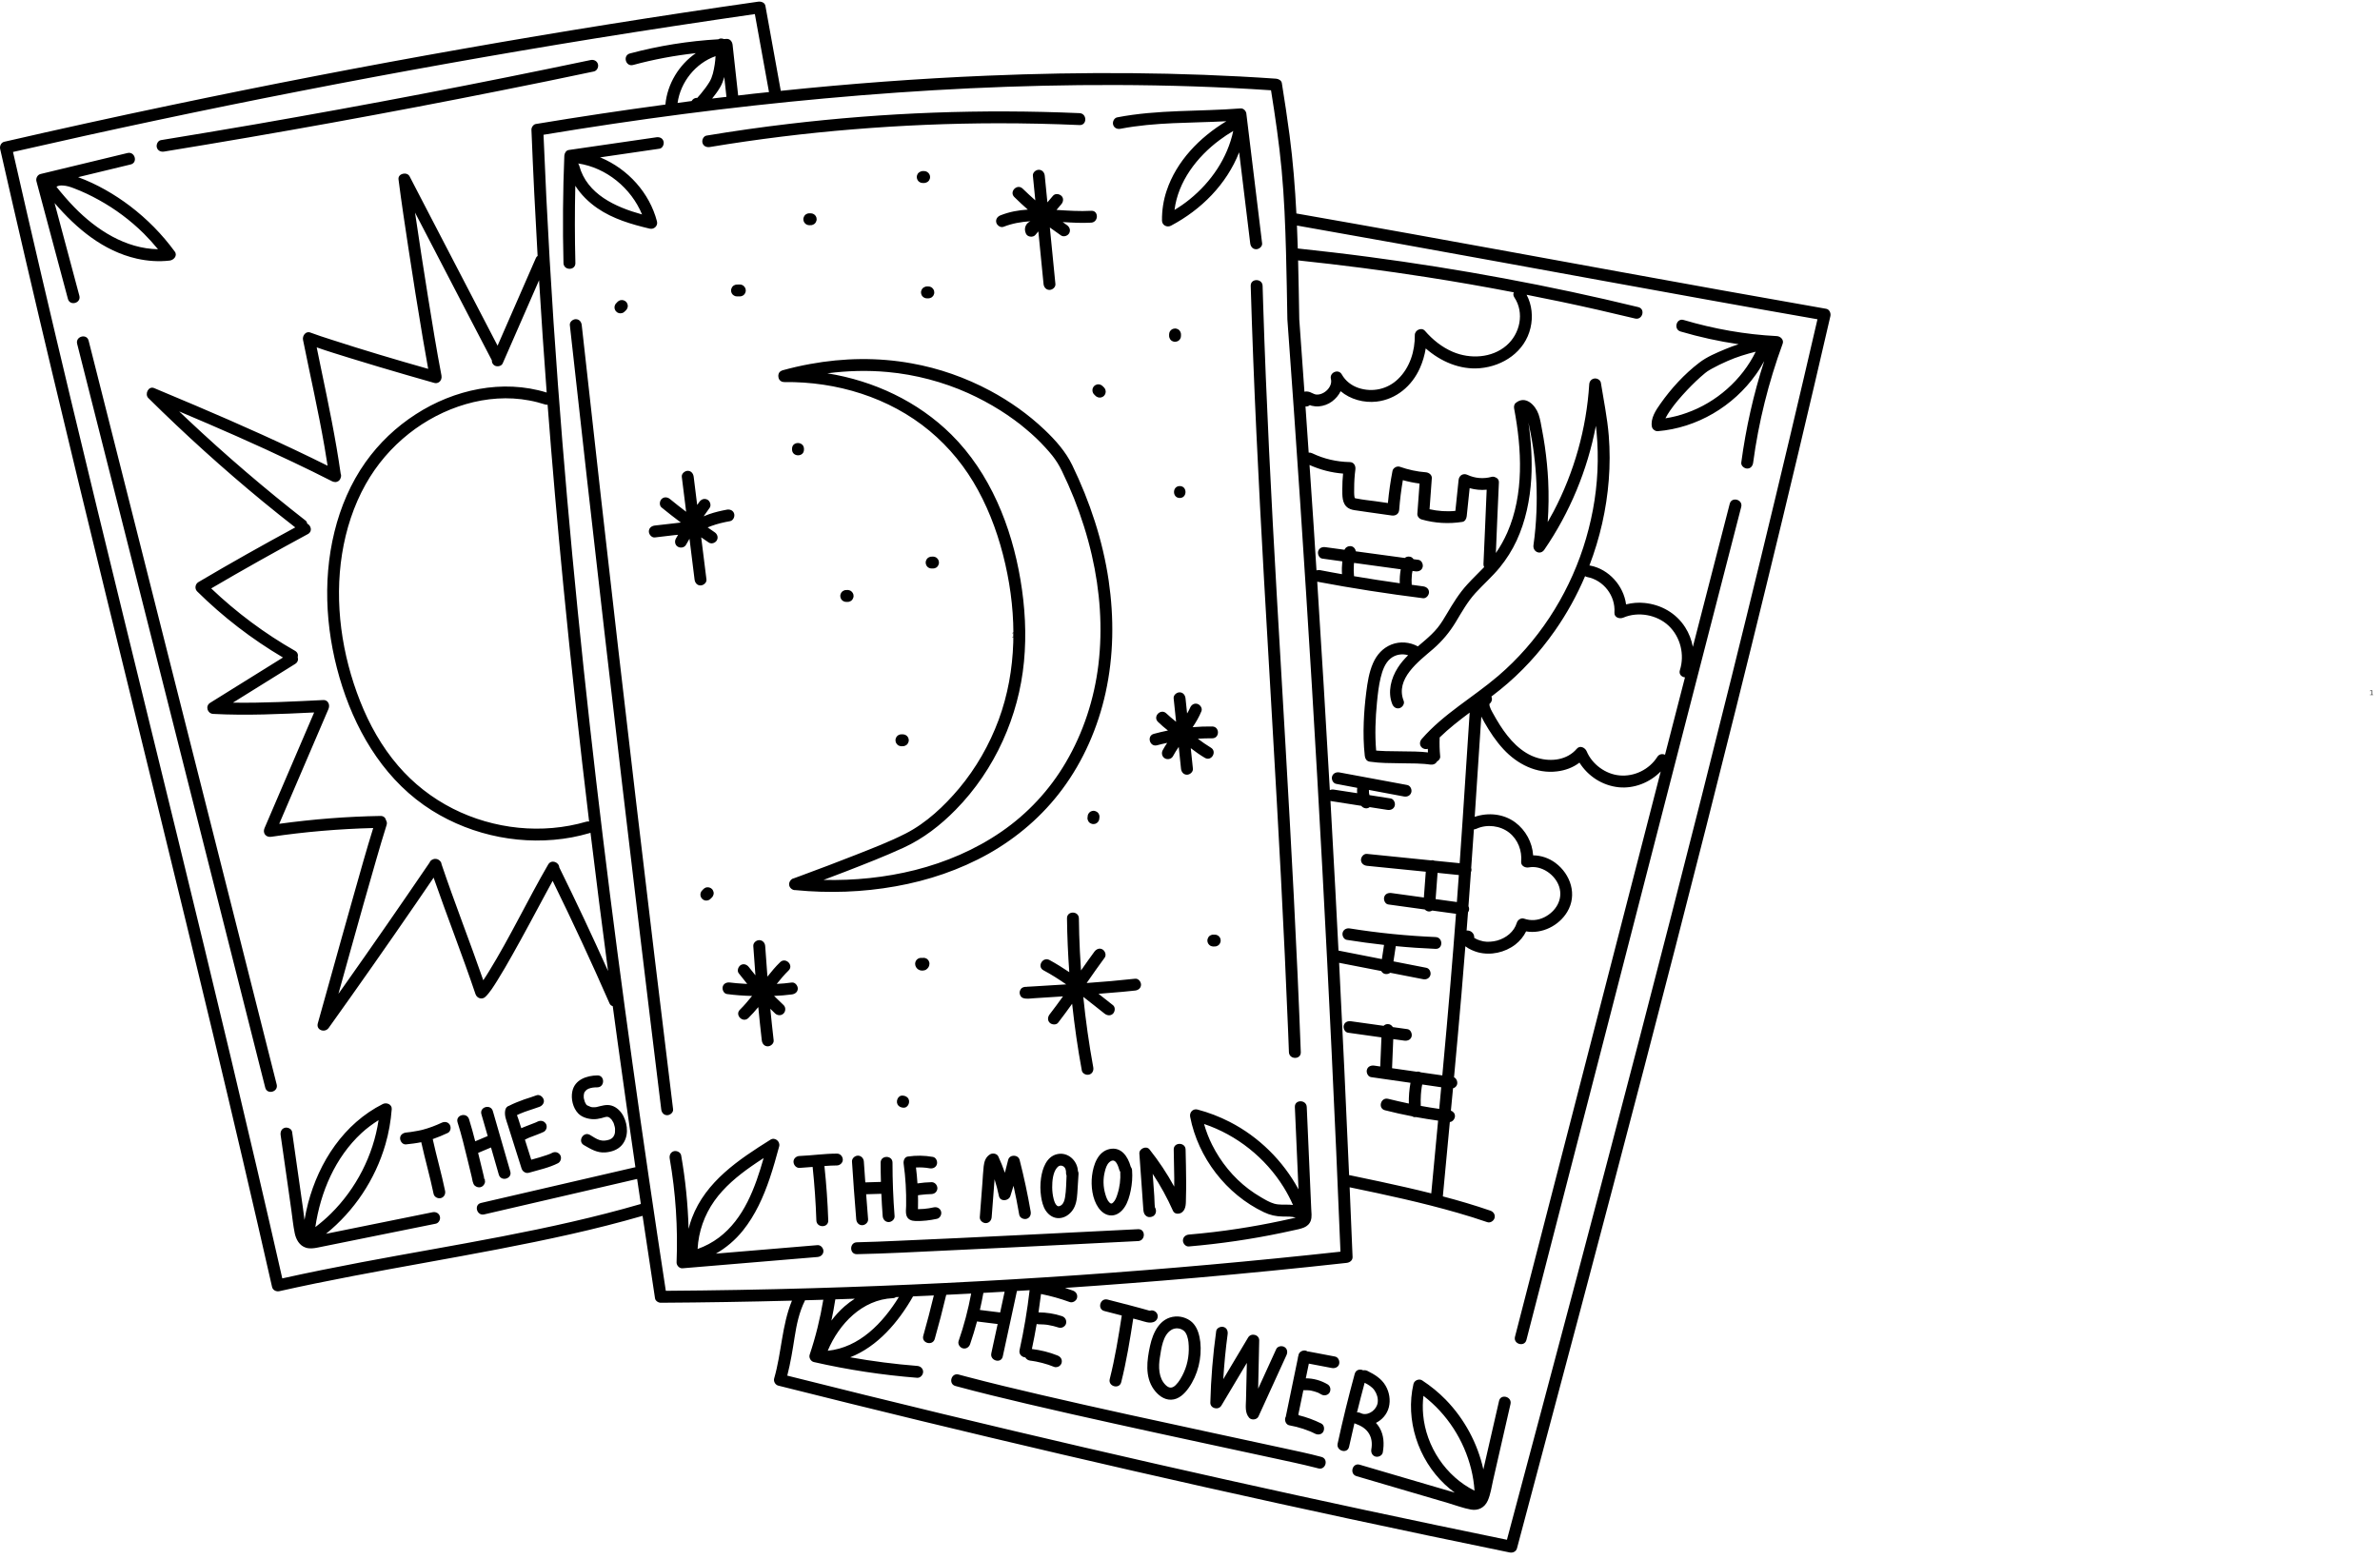 <?xml version="1.0" encoding="UTF-8"?>
<svg xmlns="http://www.w3.org/2000/svg" xmlns:xlink="http://www.w3.org/1999/xlink" width="470" zoomAndPan="magnify" viewBox="0 0 352.5 231" height="308" preserveAspectRatio="xMidYMid meet" version="1.2">
  <defs>
    <clipPath id="126ffde6a5">
      <path d="M 0 0.238 L 271.117 0.238 L 271.117 230.012 L 0 230.012 Z M 0 0.238 "></path>
    </clipPath>
  </defs>
  <g id="d937b1e25d">
    <g clip-rule="nonzero" clip-path="url(#126ffde6a5)">
      <path style=" stroke:none;fill-rule:nonzero;fill:#000000;fill-opacity:1;" d="M 270.48 45.746 C 249.945 42.156 229.453 38.328 208.934 34.629 C 203.297 33.621 197.652 32.609 192.008 31.625 C 191.809 27.746 191.504 23.879 190.996 20.027 C 190.656 17.445 190.266 14.875 189.852 12.305 C 189.789 11.91 189.359 11.684 189.004 11.656 C 174.758 10.672 160.461 10.613 146.199 11.211 C 135.992 11.633 125.805 12.402 115.641 13.457 C 114.883 9.254 114.125 5.066 113.363 0.863 C 113.27 0.359 112.715 0.191 112.281 0.25 C 97.656 2.34 83.066 4.668 68.52 7.238 C 53.973 9.797 39.465 12.605 25.008 15.645 C 16.867 17.348 8.746 19.137 0.637 21 C 0.16 21.109 -0.078 21.637 0.023 22.078 C 5.039 44.211 10.348 66.27 15.73 88.305 C 21.008 109.895 26.352 131.457 31.52 153.074 C 34.516 165.586 37.453 178.117 40.297 190.664 C 40.406 191.145 40.934 191.383 41.379 191.281 C 55.684 188.07 70.227 186.066 84.527 182.84 C 88.102 182.035 91.652 181.137 95.172 180.121 C 95.777 184.199 96.395 188.273 97.016 192.348 C 97.074 192.723 97.512 193 97.863 192.996 C 104.344 192.957 110.82 192.852 117.297 192.684 C 115.789 196.328 115.762 200.414 114.664 204.195 C 114.535 204.645 114.824 205.164 115.281 205.277 C 129.285 208.801 143.316 212.203 157.375 215.484 C 171.438 218.766 185.527 221.926 199.645 224.961 C 207.617 226.676 215.605 228.352 223.594 229.988 C 224.059 230.082 224.551 229.859 224.68 229.375 C 231.004 205.648 237.324 181.918 243.52 158.152 C 249.688 134.496 255.734 110.805 261.535 87.043 C 264.809 73.664 268 60.266 271.098 46.828 C 271.195 46.406 270.965 45.832 270.48 45.746 Z M 198.344 202.051 C 198.445 201.617 198.215 201.059 197.73 200.965 C 196.852 200.797 195.969 200.629 195.086 200.461 C 194.684 200.387 194.277 200.297 193.871 200.234 C 193.793 200.223 193.723 200.215 193.648 200.207 C 193.578 200.164 193.5 200.121 193.41 200.098 C 192.977 199.977 192.426 200.246 192.328 200.711 C 192.312 200.777 192.301 200.84 192.289 200.906 C 192.246 201.004 192.223 201.113 192.223 201.223 C 191.633 204.082 191.039 206.945 190.449 209.809 C 190.441 209.824 190.441 209.844 190.441 209.859 C 190.402 209.922 190.371 209.996 190.352 210.074 C 190.254 210.504 190.484 211.07 190.969 211.156 C 191.652 211.281 192.336 211.449 193 211.668 C 193.324 211.773 193.648 211.895 193.965 212.023 C 193.996 212.035 194.031 212.047 194.062 212.062 C 194.141 212.094 194.219 212.129 194.297 212.164 C 194.465 212.242 194.629 212.32 194.793 212.402 C 195.207 212.605 195.766 212.527 195.996 212.086 C 196.207 211.688 196.121 211.098 195.684 210.879 C 194.613 210.352 193.492 209.938 192.336 209.656 C 192.328 209.609 192.316 209.57 192.301 209.527 C 192.547 208.34 192.793 207.148 193.039 205.957 C 193.203 205.949 193.367 205.941 193.531 205.949 C 193.672 205.953 193.812 205.965 193.953 205.977 C 193.965 205.98 193.969 205.98 193.977 205.98 C 193.992 205.98 194.008 205.984 194.02 205.984 C 194.09 205.996 194.156 206.012 194.227 206.023 C 194.512 206.082 194.793 206.164 195.066 206.266 C 195.105 206.277 195.141 206.293 195.18 206.309 C 195.27 206.344 195.254 206.34 195.137 206.289 C 195.188 206.293 195.258 206.344 195.301 206.363 C 195.445 206.434 195.586 206.512 195.727 206.594 C 196.125 206.828 196.707 206.695 196.934 206.277 C 197.152 205.855 197.039 205.32 196.613 205.074 C 195.652 204.508 194.523 204.191 193.402 204.191 C 193.555 203.465 193.703 202.738 193.852 202.016 C 193.883 202.02 193.91 202.023 193.938 202.031 C 194.309 202.102 194.68 202.172 195.047 202.242 C 195.785 202.383 196.523 202.523 197.262 202.664 C 197.715 202.75 198.234 202.539 198.344 202.051 Z M 163.566 194.223 C 164.43 194.438 165.285 194.664 166.145 194.887 C 165.656 198.043 165.145 201.199 164.363 204.297 C 164.086 205.398 165.785 205.867 166.062 204.766 C 166.844 201.66 167.355 198.496 167.844 195.336 C 168.195 195.43 168.547 195.523 168.895 195.617 C 169.512 195.789 170.188 196.07 170.828 195.863 C 171.281 195.715 171.574 195.254 171.441 194.777 C 171.32 194.336 170.812 194.016 170.359 194.164 C 170.27 194.195 169.973 194.09 169.816 194.047 C 169.535 193.969 169.254 193.891 168.973 193.812 C 168.434 193.668 167.895 193.523 167.355 193.379 C 166.25 193.086 165.145 192.801 164.035 192.523 C 162.938 192.246 162.465 193.945 163.566 194.223 Z M 170.875 205.809 C 171.473 206.648 172.379 207.395 173.461 207.359 C 174.582 207.324 175.438 206.48 176.047 205.621 C 177.422 203.68 178.027 201.168 177.777 198.812 C 177.656 197.863 177.43 196.906 176.809 196.145 C 176.184 195.379 175.078 194.965 174.098 195.031 C 171.785 195.191 170.762 197.406 170.328 199.398 C 169.871 201.508 169.547 203.93 170.875 205.809 Z M 171.789 201.094 C 172.004 199.77 172.215 197.789 173.488 197.016 C 174.047 196.676 174.805 196.719 175.324 197.137 C 175.785 197.504 175.953 198.289 176.02 198.812 C 176.18 200.34 175.98 201.906 175.34 203.312 C 175.035 203.98 174.656 204.68 174.129 205.195 C 173.621 205.691 173.156 205.691 172.648 205.191 C 171.578 204.148 171.566 202.469 171.789 201.094 Z M 180.902 208.223 C 182.156 206.121 183.41 204.012 184.668 201.906 C 184.648 202.75 184.629 203.598 184.613 204.441 C 184.59 205.406 184.57 206.367 184.547 207.324 C 184.527 208.258 184.355 209.266 185.004 210.027 C 185.348 210.43 186.16 210.344 186.387 209.848 C 187.773 206.816 189.156 203.781 190.543 200.75 C 190.742 200.316 190.664 199.801 190.227 199.547 C 189.848 199.324 189.223 199.426 189.023 199.859 C 188.133 201.816 187.234 203.77 186.344 205.727 C 186.355 205.125 186.371 204.52 186.383 203.918 C 186.422 202.141 186.461 200.367 186.5 198.59 C 186.52 197.703 185.297 197.406 184.859 198.145 C 183.633 200.203 182.406 202.262 181.176 204.32 C 181.316 202.094 181.523 199.875 181.824 197.664 C 181.887 197.195 181.711 196.719 181.211 196.582 C 180.801 196.469 180.191 196.723 180.129 197.195 C 179.645 200.707 179.348 204.238 179.262 207.781 C 179.238 208.668 180.465 208.961 180.902 208.223 Z M 200.688 210.891 C 200.758 210.918 200.828 210.941 200.902 210.969 C 200.898 210.973 200.898 210.973 200.898 210.977 C 202.629 211.59 203.422 212.906 203.109 214.703 C 203.027 215.168 203.234 215.648 203.723 215.785 C 204.148 215.902 204.723 215.641 204.805 215.168 C 205.023 213.918 204.977 212.617 204.316 211.496 C 204.164 211.238 203.988 211.004 203.793 210.793 C 204.695 210.344 205.422 209.539 205.699 208.484 C 205.973 207.41 205.773 206.234 205.219 205.285 C 204.605 204.227 203.598 203.621 202.531 203.094 C 202.332 202.996 202.109 202.965 201.902 203.008 C 201.453 202.781 200.82 202.895 200.648 203.523 C 199.715 206.945 198.867 210.391 198.117 213.859 C 197.879 214.965 199.574 215.438 199.812 214.328 C 200.066 213.164 200.332 212.004 200.605 210.844 C 200.633 210.859 200.656 210.875 200.688 210.891 Z M 203.566 205.961 C 203.93 206.477 204.133 207.141 204.051 207.773 C 203.918 208.812 202.773 209.703 201.773 209.438 C 201.641 209.379 201.504 209.328 201.367 209.277 C 201.23 209.23 201.105 209.227 200.984 209.246 C 201.344 207.777 201.723 206.312 202.117 204.852 C 202.668 205.129 203.211 205.453 203.566 205.961 Z M 86.883 163.711 C 86.895 163.723 86.91 163.734 86.926 163.746 C 86.922 163.746 86.914 163.734 86.906 163.734 C 86.898 163.734 86.891 163.734 86.883 163.734 C 86.883 163.723 86.871 163.711 86.855 163.676 C 86.863 163.664 86.895 163.676 86.949 163.746 C 86.961 163.773 86.973 163.785 86.984 163.809 C 86.973 163.785 86.949 163.762 86.926 163.746 C 86.934 163.746 86.941 163.746 86.949 163.746 C 87.125 163.797 87.332 163.941 87.512 163.988 C 87.707 164.035 87.75 164.047 87.98 164.035 C 88.055 164.035 88.129 164.035 88.203 164.023 C 88.234 164.023 88.355 164 88.359 164 C 89.094 163.832 89.809 163.566 90.562 163.785 C 91.336 164 91.984 164.66 92.344 165.367 C 93.02 166.703 93.121 168.465 92.09 169.656 C 91.477 170.352 90.566 170.652 89.664 170.723 C 88.438 170.82 87.504 170.23 86.488 169.645 C 85.5 169.09 86.391 167.566 87.375 168.129 C 87.844 168.395 88.297 168.742 88.82 168.898 C 89.309 169.043 89.801 168.984 90.262 168.828 C 90.285 168.816 90.305 168.805 90.32 168.805 C 90.367 168.777 90.418 168.754 90.465 168.73 C 90.523 168.695 90.578 168.66 90.637 168.621 C 90.648 168.598 90.777 168.48 90.793 168.465 C 90.809 168.441 90.816 168.441 90.824 168.43 C 90.828 168.418 90.832 168.418 90.844 168.395 C 90.887 168.336 90.93 168.25 90.965 168.18 C 90.98 168.145 91.008 168.082 91.012 168.07 C 91.031 168 91.047 167.914 91.07 167.844 C 91.074 167.832 91.082 167.77 91.086 167.723 C 91.102 167.566 91.098 167.41 91.094 167.242 C 91.094 167.23 91.086 167.145 91.082 167.109 C 91.07 167.051 91.062 167 91.051 166.941 C 91.02 166.797 90.98 166.652 90.93 166.512 C 90.914 166.461 90.895 166.414 90.879 166.367 C 90.863 166.328 90.832 166.27 90.824 166.258 C 90.754 166.125 90.688 166.004 90.609 165.898 C 90.594 165.871 90.578 165.848 90.566 165.848 C 90.488 165.766 90.418 165.691 90.336 165.621 C 90.328 165.621 90.172 165.512 90.184 165.523 C 90.164 165.512 90.156 165.5 90.145 165.5 C 90.133 165.488 90.121 165.488 90.094 165.477 C 90.09 165.477 90.031 165.465 89.992 165.465 C 89.949 165.453 89.891 165.453 89.891 165.453 C 89.844 165.453 89.816 165.453 89.801 165.453 C 89.797 165.465 89.785 165.465 89.758 165.465 C 89.684 165.488 89.609 165.5 89.535 165.512 C 89.383 165.559 89.227 165.598 89.074 165.645 C 88.688 165.742 88.285 165.812 87.883 165.801 C 87.113 165.789 86.188 165.523 85.637 164.949 C 84.855 164.133 84.535 162.773 84.766 161.684 C 85.125 159.941 86.891 159.34 88.477 159.316 C 89.609 159.293 89.605 161.059 88.477 161.082 C 88.012 161.082 87.613 161.117 87.172 161.285 C 87.16 161.297 86.996 161.383 86.973 161.395 C 86.91 161.43 86.844 161.477 86.781 161.516 C 86.965 161.383 86.523 161.863 86.672 161.645 C 86.621 161.719 86.582 161.789 86.539 161.863 C 86.539 161.863 86.539 161.863 86.535 161.875 C 86.535 161.875 86.535 161.875 86.531 161.887 C 86.512 161.957 86.469 162.234 86.461 162.211 C 86.457 162.332 86.453 162.449 86.457 162.57 C 86.457 162.594 86.457 162.605 86.457 162.617 C 86.461 162.629 86.461 162.629 86.465 162.645 C 86.477 162.703 86.488 162.762 86.5 162.824 C 86.531 162.969 86.574 163.102 86.617 163.23 C 86.625 163.242 86.637 163.266 86.645 163.293 C 86.656 163.316 86.668 163.352 86.684 163.375 C 86.734 163.473 86.785 163.555 86.836 163.641 C 86.844 163.664 86.852 163.664 86.855 163.676 C 86.863 163.688 86.871 163.688 86.883 163.711 Z M 86.871 163.723 C 86.867 163.711 86.863 163.711 86.859 163.699 C 86.863 163.711 86.867 163.711 86.871 163.723 Z M 78.152 168.637 C 78.145 168.637 78.133 168.637 78.125 168.648 C 78.094 168.656 78.133 168.637 78.172 168.621 C 78.148 168.633 78.133 168.641 78.125 168.648 C 78.016 168.695 77.906 168.742 77.805 168.805 C 77.781 168.816 77.762 168.828 77.746 168.84 C 78.059 169.824 78.371 170.82 78.684 171.805 C 79.098 171.695 79.508 171.578 79.918 171.457 C 80.297 171.336 80.668 171.23 81.039 171.098 C 81.199 171.035 81.359 170.977 81.516 170.918 C 81.535 170.902 81.555 170.891 81.574 170.891 C 81.641 170.855 81.703 170.832 81.762 170.797 C 82.203 170.566 82.695 170.688 82.969 171.109 C 83.215 171.492 83.062 172.105 82.652 172.32 C 81.305 173.004 79.777 173.316 78.336 173.738 C 78.016 173.832 77.703 173.723 77.488 173.496 C 77.465 173.484 77.441 173.461 77.418 173.438 C 77.418 173.426 77.414 173.426 77.41 173.414 C 77.379 173.379 77.348 173.328 77.324 173.281 C 77.297 173.234 77.27 173.188 77.254 173.125 C 76.801 171.684 76.344 170.254 75.891 168.816 C 75.668 168.105 75.445 167.398 75.223 166.703 C 74.988 165.957 74.656 165.211 74.844 164.418 C 74.922 164.086 75.137 163.891 75.387 163.82 C 76.113 163.449 76.883 163.148 77.652 162.871 C 78.246 162.668 78.852 162.5 79.438 162.27 C 79.898 162.09 80.387 162.461 80.52 162.883 C 80.676 163.363 80.332 163.809 79.906 163.965 C 79.34 164.18 78.754 164.348 78.184 164.551 C 77.816 164.672 77.453 164.805 77.094 164.961 C 77.086 164.961 77.078 164.961 77.07 164.961 C 77.031 164.984 76.992 164.996 76.953 165.02 C 76.855 165.055 76.762 165.105 76.668 165.152 C 76.633 165.164 76.602 165.176 76.566 165.199 C 76.625 165.395 76.727 165.621 76.77 165.766 C 76.871 166.078 76.969 166.391 77.066 166.703 C 77.113 166.844 77.16 166.988 77.207 167.133 C 77.398 167.051 77.59 166.965 77.758 166.906 C 78.094 166.762 78.43 166.641 78.77 166.512 C 78.949 166.438 79.129 166.379 79.305 166.305 C 79.34 166.293 79.375 166.27 79.41 166.258 C 79.488 166.223 79.57 166.184 79.645 166.148 C 80.094 165.945 80.57 166.043 80.848 166.473 C 80.973 166.652 80.996 166.941 80.941 167.145 C 80.887 167.336 80.723 167.59 80.535 167.676 C 79.848 168 79.133 168.238 78.426 168.516 C 78.359 168.539 78.293 168.574 78.23 168.598 L 78.219 168.598 C 78.23 168.598 78.25 168.586 78.262 168.586 C 78.25 168.586 78.238 168.586 78.23 168.598 L 78.211 168.605 C 78.211 168.609 78.207 168.609 78.207 168.609 C 78.199 168.613 78.188 168.617 78.18 168.621 Z M 77.746 168.84 C 77.742 168.84 77.742 168.84 77.742 168.84 C 77.746 168.828 77.746 168.828 77.75 168.816 C 77.77 168.805 77.777 168.816 77.746 168.84 Z M 71.773 174.727 C 71.777 174.742 71.789 174.758 71.793 174.773 C 71.785 174.766 71.777 174.746 71.773 174.727 Z M 71.793 174.773 C 71.828 174.824 71.855 174.73 71.734 174.578 C 71.723 174.535 71.711 174.488 71.699 174.445 C 71.633 174.176 71.566 173.906 71.504 173.629 C 71.305 172.824 71.109 172.008 70.91 171.191 C 70.875 171.062 70.844 170.93 70.812 170.797 C 71.445 170.531 72.082 170.254 72.723 169.992 C 73.109 171.336 73.492 172.668 73.879 174.016 C 74.195 175.102 75.895 174.641 75.578 173.547 C 74.719 170.566 73.855 167.578 72.996 164.602 C 72.684 163.508 70.984 163.977 71.301 165.07 C 71.609 166.148 71.922 167.23 72.234 168.297 C 71.617 168.562 71 168.816 70.383 169.078 C 70.105 167.973 69.809 166.883 69.469 165.801 C 69.129 164.719 67.43 165.176 67.77 166.27 C 68.355 168.105 68.805 169.992 69.262 171.863 C 69.461 172.68 69.656 173.496 69.855 174.309 C 69.945 174.672 70.008 175.402 70.328 175.656 C 70.863 176.09 71.555 175.93 71.797 175.27 C 71.797 175.27 71.797 175.27 71.797 175.266 C 71.859 175.105 71.848 174.934 71.793 174.773 Z M 71.734 174.578 C 71.746 174.613 71.754 174.652 71.762 174.688 C 71.766 174.703 71.77 174.711 71.773 174.723 C 71.723 174.609 71.652 174.504 71.562 174.414 C 71.566 174.414 71.566 174.414 71.57 174.414 C 71.645 174.473 71.695 174.527 71.734 174.578 Z M 65.418 166.328 C 64.512 166.75 63.551 167.121 62.523 167.387 C 62.113 167.48 61.699 167.566 61.281 167.625 C 61.176 167.648 61.07 167.66 60.965 167.676 C 60.953 167.688 60.918 167.688 60.891 167.688 C 60.867 167.688 60.848 167.699 60.84 167.699 C 60.605 167.723 60.371 167.758 60.137 167.781 C 59.68 167.832 59.234 168.145 59.258 168.66 C 59.277 169.09 59.645 169.594 60.137 169.535 C 60.891 169.453 61.648 169.367 62.391 169.211 C 62.957 171.781 63.688 174.301 64.223 176.875 C 64.32 177.34 64.867 177.609 65.305 177.488 C 65.789 177.355 66.016 176.875 65.918 176.406 C 65.387 173.836 64.652 171.312 64.09 168.754 C 64.848 168.492 65.586 168.18 66.309 167.844 C 66.738 167.648 66.848 167.027 66.625 166.641 C 66.363 166.195 65.852 166.125 65.418 166.328 Z M 123.945 170.902 C 122.094 170.902 120.254 171.18 118.406 171.254 C 117.949 171.266 117.504 171.637 117.527 172.129 C 117.547 172.598 117.914 173.031 118.406 173.02 C 119.059 172.98 119.707 172.934 120.359 172.875 C 120.637 175.512 120.824 178.156 120.91 180.801 C 120.949 181.93 122.707 181.938 122.672 180.801 C 122.582 178.105 122.391 175.418 122.105 172.742 C 122.719 172.695 123.332 172.656 123.945 172.656 C 124.406 172.656 124.848 172.25 124.828 171.781 C 124.805 171.301 124.441 170.891 123.945 170.902 Z M 127.945 172.082 C 127.914 171.613 127.562 171.203 127.066 171.203 C 126.613 171.203 126.156 171.613 126.188 172.082 C 126.27 173.391 126.363 174.699 126.457 176.004 C 126.457 176.023 126.453 176.043 126.453 176.059 C 126.453 176.102 126.461 176.141 126.469 176.184 C 126.578 177.664 126.691 179.145 126.816 180.625 C 126.855 181.102 127.191 181.508 127.695 181.508 C 128.141 181.508 128.613 181.102 128.574 180.625 C 128.473 179.395 128.379 178.156 128.285 176.922 C 129.035 176.91 129.785 176.887 130.535 176.855 C 130.586 177.957 130.648 179.062 130.734 180.164 C 130.773 180.637 131.113 181.043 131.613 181.043 C 132.062 181.043 132.535 180.641 132.496 180.164 C 132.289 177.527 132.188 174.887 132.188 172.238 C 132.188 171.109 130.43 171.109 130.43 172.238 C 130.43 173.199 130.445 174.145 130.473 175.094 C 129.703 175.129 128.93 175.152 128.16 175.164 C 128.086 174.141 128.012 173.113 127.945 172.082 Z M 133.84 172.418 C 134.125 174.469 134.242 176.547 134.207 178.613 C 134.199 179.086 134.109 179.625 134.258 180.078 C 134.457 180.691 135.016 180.871 135.598 180.887 C 136.66 180.914 137.73 180.789 138.77 180.562 C 139.23 180.461 139.504 179.922 139.383 179.48 C 139.25 179 138.766 178.762 138.301 178.863 C 137.824 178.969 137.344 179.051 136.855 179.09 C 136.609 179.109 136.363 179.121 136.117 179.125 C 136.062 179.125 136.008 179.125 135.953 179.125 C 135.957 179.02 135.961 178.918 135.965 178.844 C 135.973 178.512 135.977 178.18 135.973 177.848 C 135.973 177.59 135.969 177.332 135.961 177.074 C 136.074 177.055 136.184 177.039 136.293 177.023 C 136.848 176.953 137.402 176.906 137.957 176.895 C 138.188 176.887 138.418 176.801 138.582 176.637 C 138.734 176.484 138.848 176.23 138.836 176.012 C 138.816 175.547 138.453 175.121 137.957 175.133 C 137.266 175.148 136.574 175.215 135.883 175.316 C 135.836 174.527 135.762 173.742 135.664 172.957 C 136.34 172.922 137.027 172.957 137.684 173.078 C 138.152 173.16 138.633 172.957 138.766 172.465 C 138.883 172.031 138.625 171.457 138.152 171.387 C 136.91 171.168 135.699 171.156 134.453 171.336 C 133.941 171.41 133.777 171.996 133.84 172.418 Z M 149.316 171.84 C 149.164 172.477 149 173.113 148.832 173.738 C 148.547 172.922 148.223 172.105 147.855 171.312 C 147.656 170.891 147.031 170.785 146.652 171 C 146 171.387 145.777 172.047 145.695 172.754 C 145.602 173.57 145.566 174.406 145.504 175.227 C 145.375 176.922 145.246 178.621 145.117 180.316 C 145.078 180.793 145.547 181.199 145.996 181.199 C 146.504 181.199 146.84 180.793 146.875 180.316 C 146.988 178.844 147.102 177.371 147.215 175.895 C 147.242 175.5 147.273 175.102 147.305 174.703 C 147.562 175.516 147.777 176.34 147.949 177.176 C 148.133 178.074 149.395 177.949 149.648 177.176 C 149.809 176.676 149.965 176.172 150.113 175.668 C 150.426 177.09 150.711 178.516 150.957 179.953 C 151.039 180.422 151.613 180.684 152.039 180.566 C 152.535 180.43 152.734 179.953 152.652 179.484 C 152.207 176.914 151.664 174.367 151.016 171.84 C 150.801 171.012 149.52 171 149.316 171.84 Z M 156.547 170.988 C 154.984 171.359 154.391 173.113 154.188 174.52 C 154.055 175.441 154.059 176.352 154.195 177.273 C 154.305 177.977 154.477 178.727 154.871 179.328 C 155.312 180.004 156.012 180.488 156.844 180.461 C 157.641 180.438 158.348 179.977 158.812 179.355 C 159.371 178.613 159.5 177.676 159.562 176.773 C 159.633 175.809 159.684 174.844 159.742 173.879 C 159.75 173.738 159.715 173.605 159.652 173.484 C 159.57 171.938 158.164 170.605 156.547 170.988 Z M 157.203 178.531 C 157.086 178.617 156.945 178.684 156.832 178.699 C 156.742 178.715 156.633 178.684 156.559 178.621 C 156.289 178.402 156.16 178.004 156.062 177.648 C 155.914 177.074 155.844 176.492 155.84 175.898 C 155.836 174.973 155.941 173.742 156.523 173.02 C 156.762 172.719 157.059 172.586 157.422 172.754 C 157.801 172.922 157.914 173.391 157.891 173.785 C 157.883 173.914 157.914 174.035 157.969 174.148 C 157.914 175.219 157.918 176.328 157.742 177.379 C 157.668 177.801 157.543 178.262 157.203 178.531 Z M 167.461 172.812 C 167.055 171.359 166.102 169.871 164.363 170.219 C 162.582 170.594 161.938 172.586 161.742 174.164 C 161.555 175.699 161.777 177.617 162.688 178.918 C 163.152 179.574 163.816 180.086 164.66 180.062 C 165.477 180.039 166.117 179.492 166.555 178.844 C 167.039 178.129 167.297 177.211 167.469 176.371 C 167.672 175.387 167.746 174.383 167.672 173.379 C 167.656 173.172 167.582 172.992 167.469 172.836 C 167.465 172.836 167.465 172.824 167.461 172.812 Z M 165.488 176.961 C 165.355 177.371 165.195 177.828 164.883 178.133 C 164.668 178.348 164.539 178.359 164.324 178.152 C 164.012 177.855 163.855 177.387 163.73 176.98 C 163.555 176.41 163.457 175.832 163.445 175.234 C 163.434 174.664 163.492 174.105 163.637 173.559 C 163.758 173.078 163.922 172.512 164.305 172.176 C 165.156 171.422 165.566 172.562 165.766 173.281 C 165.801 173.402 165.855 173.496 165.922 173.594 C 165.984 174.734 165.852 175.863 165.488 176.961 Z M 175.68 175.074 C 175.676 173.484 175.633 171.902 175.598 170.305 C 175.574 169.176 173.812 169.176 173.84 170.305 C 173.867 171.723 173.902 173.137 173.918 174.551 C 173.918 174.965 173.914 175.379 173.914 175.793 C 172.852 173.855 171.629 172.008 170.254 170.281 C 169.781 169.68 168.695 170.172 168.75 170.902 C 168.859 172.453 168.973 173.996 169.082 175.543 C 169.137 176.305 169.188 177.062 169.242 177.824 C 169.27 178.203 169.301 178.582 169.324 178.965 C 169.355 179.379 169.355 179.75 169.672 180.062 C 169.973 180.359 170.379 180.371 170.742 180.199 C 170.961 180.098 171.141 179.855 171.191 179.613 C 171.246 179.355 171.199 179.078 171.055 178.867 C 170.984 178.324 171 177.742 170.961 177.211 C 170.91 176.508 170.859 175.809 170.812 175.105 C 170.781 174.699 170.75 174.297 170.723 173.895 C 171.879 175.633 172.883 177.473 173.73 179.379 C 173.977 179.938 174.73 179.891 175.113 179.559 C 175.711 179.043 175.629 178.145 175.652 177.43 C 175.676 176.645 175.684 175.859 175.68 175.074 Z M 135.844 143.492 C 135.883 143.527 135.984 143.598 136.027 143.637 C 136.027 143.637 136.031 143.637 136.031 143.637 C 136.039 143.645 136.047 143.645 136.055 143.645 C 136.129 143.684 136.207 143.719 136.285 143.754 C 136.293 143.754 136.301 143.754 136.309 143.754 C 136.316 143.754 136.32 143.754 136.324 143.754 C 136.324 143.754 136.328 143.754 136.328 143.754 C 136.395 143.766 136.5 143.777 136.566 143.789 C 136.578 143.789 136.586 143.789 136.598 143.789 C 136.691 143.789 136.789 143.777 136.879 143.754 C 136.891 143.754 136.895 143.754 136.906 143.754 C 136.984 143.73 137.062 143.695 137.137 143.66 C 137.145 143.645 137.152 143.645 137.16 143.645 C 137.23 143.598 137.293 143.539 137.355 143.492 C 137.363 143.48 137.371 143.48 137.375 143.465 C 137.406 143.43 137.488 143.32 137.516 143.285 C 137.52 143.285 137.52 143.285 137.52 143.285 C 137.523 143.273 137.523 143.273 137.527 143.273 C 137.625 143.082 137.645 142.996 137.66 142.77 C 137.664 142.648 137.641 142.543 137.586 142.434 C 137.551 142.324 137.488 142.23 137.402 142.156 C 137.324 142.062 137.227 142.004 137.121 141.965 C 137.016 141.918 136.902 141.895 136.781 141.895 C 136.723 141.906 136.66 141.906 136.602 141.918 C 136.543 141.906 136.484 141.895 136.418 141.906 C 136.34 141.906 136.266 141.918 136.184 141.93 C 136.035 141.977 135.906 142.051 135.797 142.156 C 135.754 142.219 135.707 142.277 135.66 142.336 C 135.582 142.469 135.539 142.625 135.539 142.781 C 135.566 143.012 135.566 143.07 135.672 143.273 C 135.715 143.348 135.773 143.418 135.84 143.492 C 135.84 143.492 135.844 143.492 135.844 143.492 Z M 137.496 25.609 C 137.438 25.562 137.375 25.512 137.316 25.469 C 137.18 25.383 137.031 25.344 136.875 25.344 C 136.805 25.344 136.734 25.344 136.664 25.344 C 136.543 25.344 136.43 25.371 136.324 25.43 C 136.219 25.469 136.121 25.527 136.043 25.609 C 135.957 25.68 135.895 25.777 135.859 25.887 C 135.805 25.996 135.781 26.113 135.785 26.234 C 135.797 26.309 135.805 26.391 135.816 26.461 C 135.859 26.617 135.934 26.738 136.043 26.859 C 136.102 26.895 136.16 26.941 136.223 26.992 C 136.359 27.074 136.508 27.109 136.664 27.109 C 136.734 27.109 136.805 27.109 136.875 27.109 C 136.996 27.109 137.105 27.086 137.215 27.027 C 137.32 27.004 137.414 26.93 137.496 26.848 C 137.582 26.773 137.641 26.68 137.676 26.57 C 137.734 26.461 137.758 26.355 137.754 26.223 C 137.742 26.152 137.734 26.066 137.723 25.996 C 137.68 25.852 137.605 25.719 137.496 25.609 Z M 109.914 43.836 C 110.02 43.801 110.117 43.742 110.195 43.656 C 110.281 43.574 110.344 43.477 110.379 43.371 C 110.434 43.262 110.457 43.152 110.457 43.035 C 110.445 42.949 110.434 42.879 110.422 42.793 C 110.379 42.648 110.305 42.52 110.195 42.41 C 110.137 42.359 110.078 42.312 110.02 42.266 C 109.883 42.191 109.734 42.145 109.574 42.145 C 109.434 42.156 109.297 42.156 109.156 42.156 C 109.035 42.145 108.922 42.18 108.816 42.23 C 108.707 42.266 108.617 42.324 108.535 42.41 C 108.449 42.492 108.391 42.59 108.355 42.699 C 108.297 42.805 108.273 42.914 108.277 43.035 C 108.289 43.117 108.297 43.191 108.309 43.273 C 108.352 43.418 108.426 43.551 108.535 43.656 C 108.594 43.707 108.652 43.754 108.715 43.789 C 108.852 43.875 109 43.91 109.156 43.91 C 109.297 43.91 109.434 43.91 109.574 43.91 C 109.695 43.91 109.809 43.887 109.914 43.836 Z M 119.074 66.605 C 119.074 66.559 119.074 66.52 119.074 66.484 C 119.059 65.355 117.297 65.344 117.312 66.484 C 117.312 66.52 117.312 66.559 117.312 66.605 C 117.328 67.734 119.086 67.734 119.074 66.605 Z M 104.172 133.297 C 104.309 133.379 104.457 133.418 104.617 133.418 C 104.695 133.402 104.773 133.391 104.852 133.379 C 105 133.344 105.129 133.273 105.238 133.152 C 105.309 133.094 105.375 133.02 105.445 132.949 C 105.531 132.863 105.59 132.77 105.625 132.66 C 105.68 132.562 105.707 132.441 105.703 132.324 C 105.707 132.203 105.68 132.082 105.625 131.988 C 105.59 131.879 105.531 131.785 105.445 131.699 C 105.387 131.652 105.324 131.602 105.266 131.566 C 105.129 131.484 104.98 131.445 104.82 131.445 C 104.746 131.457 104.668 131.457 104.586 131.469 C 104.438 131.52 104.309 131.59 104.199 131.699 C 104.133 131.77 104.062 131.844 103.996 131.914 C 103.91 131.988 103.848 132.082 103.812 132.191 C 103.758 132.301 103.73 132.406 103.738 132.539 C 103.73 132.66 103.758 132.77 103.812 132.875 C 103.848 132.984 103.91 133.078 103.996 133.152 C 104.055 133.199 104.113 133.246 104.172 133.297 Z M 161.605 122.008 C 161.711 122.055 161.824 122.094 161.945 122.082 C 162.023 122.07 162.102 122.055 162.18 122.055 C 162.328 122.008 162.457 121.938 162.566 121.828 C 162.613 121.77 162.656 121.707 162.703 121.648 C 162.785 121.504 162.824 121.359 162.824 121.203 C 162.832 121.133 162.836 121.059 162.844 121 C 162.848 120.879 162.824 120.758 162.77 120.652 C 162.734 120.543 162.672 120.449 162.586 120.375 C 162.508 120.293 162.414 120.23 162.301 120.195 C 162.199 120.137 162.086 120.113 161.965 120.113 C 161.887 120.125 161.809 120.137 161.73 120.148 C 161.582 120.184 161.453 120.266 161.34 120.375 C 161.297 120.438 161.25 120.496 161.203 120.555 C 161.125 120.688 161.086 120.832 161.086 121 C 161.078 121.059 161.07 121.133 161.062 121.203 C 161.059 121.324 161.086 121.434 161.141 121.539 C 161.176 121.648 161.234 121.746 161.32 121.828 C 161.402 121.914 161.496 121.973 161.605 122.008 Z M 137.535 84.102 C 137.676 84.184 137.824 84.219 137.98 84.219 C 138.051 84.219 138.121 84.219 138.188 84.219 C 138.312 84.219 138.422 84.195 138.527 84.148 C 138.641 84.113 138.734 84.051 138.812 83.969 C 138.898 83.883 138.957 83.789 138.992 83.68 C 139.051 83.57 139.074 83.465 139.07 83.344 C 139.059 83.258 139.047 83.188 139.039 83.105 C 138.996 82.961 138.922 82.828 138.812 82.719 C 138.754 82.672 138.695 82.621 138.633 82.574 C 138.496 82.504 138.348 82.453 138.188 82.453 C 138.121 82.453 138.051 82.453 137.98 82.469 C 137.859 82.453 137.746 82.48 137.641 82.539 C 137.531 82.574 137.438 82.637 137.359 82.719 C 137.273 82.805 137.215 82.898 137.176 83.008 C 137.125 83.105 137.098 83.223 137.102 83.344 C 137.113 83.414 137.125 83.5 137.133 83.57 C 137.176 83.727 137.25 83.859 137.359 83.969 C 137.418 84.016 137.477 84.051 137.535 84.102 Z M 133.062 110.434 C 133.199 110.504 133.352 110.543 133.508 110.555 C 133.578 110.543 133.648 110.543 133.715 110.543 C 133.836 110.555 133.949 110.527 134.055 110.469 C 134.164 110.434 134.258 110.371 134.34 110.289 C 134.426 110.203 134.484 110.109 134.52 110 C 134.574 109.895 134.602 109.785 134.598 109.664 C 134.586 109.578 134.574 109.508 134.566 109.426 C 134.523 109.281 134.449 109.148 134.34 109.039 C 134.281 108.992 134.219 108.945 134.16 108.906 C 134.023 108.824 133.875 108.789 133.715 108.789 C 133.648 108.789 133.578 108.789 133.508 108.789 C 133.387 108.777 133.273 108.812 133.168 108.859 C 133.059 108.895 132.965 108.957 132.887 109.039 C 132.801 109.125 132.738 109.219 132.703 109.328 C 132.648 109.438 132.625 109.543 132.629 109.664 C 132.637 109.75 132.648 109.82 132.66 109.906 C 132.703 110.051 132.777 110.18 132.887 110.289 C 132.945 110.336 133.004 110.387 133.062 110.434 Z M 162.055 57.191 C 162.008 57.25 161.961 57.312 161.914 57.371 C 161.836 57.504 161.797 57.66 161.797 57.816 C 161.805 57.887 161.816 57.969 161.828 58.043 C 161.867 58.199 161.941 58.332 162.055 58.441 C 162.121 58.512 162.191 58.57 162.262 58.645 C 162.344 58.727 162.438 58.789 162.547 58.824 C 162.652 58.883 162.766 58.906 162.887 58.895 C 163.008 58.906 163.121 58.883 163.223 58.824 C 163.332 58.789 163.43 58.727 163.508 58.645 C 163.555 58.582 163.602 58.523 163.645 58.465 C 163.727 58.332 163.766 58.176 163.766 58.02 C 163.754 57.949 163.746 57.863 163.734 57.789 C 163.691 57.633 163.617 57.504 163.508 57.395 C 163.438 57.336 163.367 57.262 163.297 57.191 C 163.219 57.105 163.125 57.047 163.016 57.012 C 162.91 56.949 162.797 56.926 162.676 56.938 C 162.555 56.926 162.441 56.949 162.336 57.012 C 162.227 57.047 162.133 57.105 162.055 57.191 Z M 174.84 49.207 C 174.805 49.098 174.742 49 174.656 48.918 C 174.578 48.832 174.48 48.773 174.371 48.738 C 174.27 48.691 174.156 48.664 174.035 48.664 C 173.957 48.68 173.879 48.691 173.801 48.699 C 173.648 48.738 173.52 48.809 173.414 48.918 C 173.367 48.977 173.32 49.039 173.273 49.098 C 173.195 49.242 173.156 49.387 173.156 49.543 C 173.156 49.613 173.156 49.684 173.156 49.758 C 173.152 49.879 173.176 49.984 173.234 50.094 C 173.266 50.203 173.328 50.297 173.414 50.383 C 173.492 50.465 173.59 50.527 173.695 50.562 C 173.801 50.609 173.914 50.633 174.039 50.633 C 174.113 50.621 174.191 50.609 174.27 50.598 C 174.422 50.562 174.551 50.492 174.656 50.383 C 174.703 50.324 174.75 50.262 174.797 50.203 C 174.875 50.059 174.914 49.914 174.914 49.758 C 174.914 49.684 174.914 49.613 174.914 49.543 C 174.918 49.422 174.895 49.312 174.84 49.207 Z M 137.289 42.434 C 137.168 42.434 137.055 42.457 136.949 42.52 C 136.84 42.551 136.746 42.613 136.668 42.699 C 136.582 42.781 136.52 42.867 136.484 42.984 C 136.43 43.082 136.402 43.203 136.41 43.32 C 136.418 43.395 136.43 43.477 136.441 43.551 C 136.48 43.707 136.559 43.836 136.668 43.945 C 136.727 43.992 136.785 44.031 136.844 44.078 C 136.984 44.164 137.129 44.199 137.289 44.199 C 137.359 44.199 137.43 44.199 137.496 44.199 C 137.617 44.199 137.73 44.172 137.836 44.125 C 137.945 44.09 138.039 44.031 138.117 43.934 C 138.207 43.863 138.266 43.766 138.301 43.656 C 138.355 43.551 138.383 43.441 138.375 43.32 C 138.367 43.238 138.355 43.164 138.344 43.082 C 138.305 42.938 138.227 42.805 138.117 42.699 C 138.059 42.648 138 42.602 137.941 42.551 C 137.805 42.48 137.656 42.434 137.496 42.434 C 137.43 42.434 137.359 42.434 137.289 42.434 Z M 92.543 44.57 C 92.406 44.488 92.258 44.449 92.102 44.449 C 92.023 44.461 91.945 44.461 91.867 44.477 C 91.719 44.523 91.59 44.594 91.477 44.703 C 91.41 44.773 91.34 44.848 91.273 44.918 C 91.188 44.992 91.125 45.086 91.09 45.195 C 91.035 45.301 91.012 45.41 91.016 45.543 C 91.012 45.664 91.035 45.773 91.09 45.879 C 91.125 45.988 91.188 46.082 91.273 46.156 C 91.332 46.203 91.391 46.25 91.449 46.301 C 91.59 46.383 91.734 46.418 91.895 46.418 C 91.973 46.406 92.051 46.395 92.129 46.383 C 92.277 46.348 92.406 46.277 92.516 46.156 C 92.586 46.094 92.656 46.023 92.723 45.953 C 92.809 45.867 92.871 45.773 92.906 45.664 C 92.961 45.566 92.984 45.445 92.98 45.328 C 92.984 45.207 92.961 45.086 92.906 44.992 C 92.871 44.883 92.809 44.785 92.723 44.703 C 92.664 44.656 92.605 44.605 92.543 44.57 Z M 133.711 162.309 C 132.945 162.223 132.555 163.316 133.086 163.809 C 133.098 163.82 133.109 163.832 133.117 163.832 C 133.25 163.965 133.395 164.023 133.535 164.059 C 133.602 164.07 133.672 164.086 133.742 164.094 C 133.754 164.094 133.77 164.094 133.781 164.094 C 134.543 164.18 134.938 163.086 134.402 162.594 C 134.199 162.402 133.984 162.332 133.711 162.309 Z M 133.285 163.953 C 133.285 163.953 133.285 163.953 133.289 163.953 C 133.285 163.953 133.285 163.953 133.285 163.953 Z M 179.703 138.461 C 179.586 138.445 179.473 138.484 179.367 138.531 C 179.258 138.566 179.164 138.629 179.082 138.711 C 178.996 138.797 178.938 138.891 178.902 139 C 178.848 139.109 178.82 139.215 178.824 139.336 C 178.836 139.418 178.848 139.492 178.855 139.574 C 178.898 139.719 178.973 139.852 179.082 139.961 C 179.141 140.008 179.203 140.055 179.262 140.105 C 179.398 140.176 179.547 140.211 179.703 140.223 C 179.773 140.211 179.844 140.211 179.914 140.211 C 180.035 140.223 180.148 140.199 180.254 140.141 C 180.363 140.105 180.453 140.043 180.535 139.961 C 180.621 139.875 180.684 139.781 180.719 139.672 C 180.773 139.574 180.797 139.457 180.793 139.336 C 180.781 139.254 180.773 139.18 180.762 139.094 C 180.723 138.953 180.645 138.82 180.535 138.711 C 180.477 138.664 180.418 138.617 180.359 138.578 C 180.219 138.496 180.07 138.461 179.914 138.461 C 179.844 138.461 179.773 138.461 179.703 138.461 Z M 174.734 73.773 C 175.867 73.773 175.867 72.008 174.734 72.008 C 173.602 72.008 173.598 73.773 174.734 73.773 Z M 119.422 33.246 C 119.559 33.32 119.707 33.355 119.863 33.367 C 119.934 33.355 120.004 33.355 120.074 33.355 C 120.195 33.367 120.305 33.344 120.414 33.281 C 120.52 33.246 120.613 33.188 120.695 33.102 C 120.781 33.02 120.84 32.922 120.875 32.816 C 120.934 32.707 120.957 32.598 120.953 32.48 C 120.941 32.395 120.934 32.324 120.922 32.238 C 120.879 32.094 120.805 31.961 120.695 31.852 C 120.637 31.809 120.574 31.758 120.516 31.723 C 120.379 31.637 120.23 31.602 120.074 31.602 C 120.004 31.602 119.934 31.602 119.863 31.602 C 119.742 31.59 119.629 31.625 119.527 31.672 C 119.418 31.711 119.32 31.77 119.242 31.852 C 119.156 31.938 119.094 32.035 119.059 32.145 C 119.004 32.25 118.98 32.359 118.984 32.48 C 118.996 32.562 119.004 32.633 119.016 32.719 C 119.059 32.863 119.133 32.996 119.242 33.102 C 119.301 33.152 119.359 33.199 119.422 33.246 Z M 124.887 89.047 C 125.027 89.133 125.172 89.168 125.332 89.168 C 125.402 89.168 125.473 89.168 125.543 89.168 C 125.664 89.18 125.773 89.145 125.879 89.094 C 125.988 89.059 126.082 89 126.164 88.914 C 126.25 88.832 126.309 88.734 126.344 88.625 C 126.402 88.52 126.426 88.41 126.422 88.289 C 126.41 88.207 126.398 88.133 126.391 88.051 C 126.348 87.906 126.27 87.773 126.164 87.668 C 126.105 87.617 126.043 87.57 125.984 87.523 C 125.848 87.449 125.699 87.414 125.543 87.402 C 125.473 87.414 125.402 87.414 125.332 87.414 C 125.211 87.402 125.098 87.426 124.992 87.488 C 124.887 87.523 124.789 87.582 124.711 87.668 C 124.625 87.75 124.562 87.848 124.527 87.953 C 124.473 88.062 124.449 88.172 124.453 88.289 C 124.461 88.375 124.473 88.445 124.484 88.52 C 124.527 88.676 124.602 88.809 124.711 88.914 C 124.77 88.965 124.828 89.012 124.887 89.047 Z M 171.367 110.41 C 171.863 110.277 172.367 110.156 172.871 110.051 C 172.633 110.41 172.402 110.77 172.207 111.141 C 171.984 111.562 172.102 112.102 172.523 112.344 C 172.922 112.582 173.504 112.449 173.727 112.031 C 173.977 111.551 174.273 111.105 174.582 110.648 C 174.691 111.73 174.805 112.812 174.918 113.879 C 174.969 114.359 175.289 114.77 175.801 114.77 C 176.238 114.77 176.73 114.359 176.68 113.879 C 176.574 112.871 176.465 111.852 176.363 110.84 C 177.035 111.344 177.727 111.852 178.449 112.27 C 179.426 112.859 180.312 111.332 179.336 110.758 C 178.672 110.359 178.035 109.906 177.41 109.438 C 178.121 109.387 178.832 109.375 179.539 109.375 C 180.672 109.387 180.676 107.637 179.539 107.625 C 178.582 107.609 177.613 107.648 176.641 107.73 C 177.145 106.977 177.609 106.195 177.945 105.352 C 178.121 104.91 177.754 104.395 177.332 104.273 C 176.832 104.141 176.426 104.441 176.25 104.887 C 176.246 104.898 176.246 104.898 176.242 104.898 C 176.238 104.91 176.238 104.91 176.234 104.922 C 176.207 104.969 176.184 105.031 176.152 105.09 C 176.09 105.223 176.02 105.352 175.949 105.484 C 175.91 105.559 175.863 105.617 175.82 105.691 C 175.742 104.945 175.668 104.203 175.586 103.457 C 175.535 102.977 175.219 102.566 174.707 102.566 C 174.27 102.566 173.777 102.977 173.828 103.457 C 173.949 104.609 174.07 105.773 174.191 106.926 C 174.145 106.891 174.102 106.855 174.055 106.82 C 173.613 106.457 173.16 106.086 172.75 105.691 C 171.938 104.898 170.691 106.137 171.504 106.938 C 171.969 107.395 172.473 107.816 172.984 108.223 C 172.281 108.367 171.582 108.523 170.898 108.715 C 169.805 109.004 170.27 110.695 171.367 110.41 Z M 108.125 145.555 C 107.656 145.496 107.18 145.676 107.043 146.168 C 106.93 146.59 107.184 147.188 107.66 147.262 C 108.895 147.43 110.141 147.512 111.387 147.547 C 110.82 148.246 110.238 148.941 109.594 149.578 C 108.781 150.359 110.023 151.605 110.84 150.816 C 111.359 150.312 111.844 149.758 112.309 149.195 C 112.469 150.84 112.637 152.484 112.828 154.117 C 112.883 154.598 113.191 155.008 113.707 155.008 C 114.141 155.008 114.641 154.598 114.586 154.117 C 114.406 152.566 114.246 151.008 114.09 149.445 C 114.332 149.676 114.562 149.914 114.809 150.145 C 115.156 150.465 115.707 150.492 116.051 150.145 C 116.379 149.816 116.402 149.219 116.051 148.895 C 115.578 148.449 115.109 147.992 114.648 147.539 C 115.527 147.5 116.406 147.441 117.277 147.32 C 117.75 147.262 118.16 146.961 118.16 146.445 C 118.16 146.012 117.754 145.496 117.277 145.555 C 116.539 145.664 115.793 145.723 115.043 145.762 C 115.598 145.062 116.164 144.391 116.793 143.777 C 117.605 142.996 116.359 141.75 115.547 142.543 C 114.871 143.191 114.258 143.934 113.664 144.68 C 113.543 143.164 113.43 141.664 113.332 140.152 C 113.301 139.684 112.949 139.277 112.453 139.277 C 112 139.277 111.539 139.672 111.57 140.152 C 111.664 141.594 111.773 143.035 111.887 144.488 C 111.559 144.09 111.234 143.684 110.926 143.285 C 110.637 142.902 110.172 142.711 109.723 142.961 C 109.355 143.18 109.117 143.789 109.406 144.176 C 109.82 144.703 110.242 145.23 110.672 145.762 C 110.504 145.746 110.336 145.746 110.164 145.734 C 109.508 145.699 108.648 145.629 108.125 145.555 Z M 151.457 146.301 C 151.258 146.383 151.113 146.625 151.051 146.828 C 150.945 147.164 151.113 147.668 151.457 147.824 C 151.957 148.043 152.57 147.922 153.098 147.887 C 154.125 147.824 155.148 147.766 156.176 147.691 C 156.598 147.668 157.016 147.633 157.438 147.609 C 156.797 148.496 156.148 149.387 155.469 150.262 C 155.18 150.633 155.105 151.141 155.469 151.512 C 155.773 151.812 156.422 151.883 156.715 151.512 C 157.43 150.586 158.117 149.648 158.793 148.703 C 158.973 150.359 159.176 152.004 159.414 153.648 C 159.652 155.293 159.922 156.941 160.227 158.586 C 160.309 159.051 160.879 159.316 161.309 159.195 C 161.797 159.066 162.008 158.586 161.922 158.117 C 161.289 154.656 160.797 151.176 160.445 147.68 C 161.504 148.496 162.551 149.34 163.602 150.168 C 163.977 150.457 164.484 150.527 164.848 150.168 C 165.152 149.855 165.223 149.219 164.848 148.918 C 164.133 148.355 163.418 147.789 162.703 147.227 C 163.293 147.176 163.883 147.141 164.473 147.082 C 165.688 146.984 166.902 146.887 168.117 146.746 C 168.59 146.695 168.996 146.383 168.996 145.867 C 168.996 145.438 168.594 144.93 168.117 144.992 C 165.734 145.254 163.34 145.461 160.945 145.629 C 161.82 144.367 162.699 143.105 163.613 141.871 C 163.895 141.484 163.676 140.887 163.297 140.656 C 162.852 140.395 162.379 140.598 162.094 140.98 C 161.418 141.895 160.762 142.828 160.109 143.766 C 160.043 142.828 159.984 141.895 159.941 140.957 C 159.859 139.324 159.812 137.691 159.793 136.047 C 159.777 134.918 158.016 134.906 158.031 136.047 C 158.062 138.711 158.18 141.363 158.371 144.02 C 157.422 143.383 156.445 142.77 155.434 142.219 C 154.434 141.688 153.547 143.203 154.543 143.742 C 155.715 144.367 156.828 145.074 157.914 145.832 C 156.469 145.93 155.023 146.012 153.578 146.098 C 153.184 146.121 152.789 146.145 152.395 146.168 C 152.285 146.168 152.172 146.168 152.062 146.18 C 152.043 146.18 152.027 146.18 152.012 146.18 C 151.855 146.145 151.875 146.18 152.012 146.18 C 152.055 146.191 152.105 146.203 152.18 146.23 C 151.949 146.168 151.695 146.191 151.457 146.301 Z M 152.746 147.297 C 152.746 147.297 152.746 147.297 152.75 147.297 C 152.746 147.297 152.746 147.297 152.746 147.297 Z M 152.344 146.301 C 152.34 146.301 152.332 146.301 152.328 146.289 C 152.332 146.301 152.336 146.301 152.344 146.301 Z M 156.477 31.098 C 156.719 30.82 156.961 30.535 157.199 30.246 C 157.496 29.898 157.57 29.344 157.199 29.008 C 156.871 28.707 156.273 28.625 155.953 29.008 C 155.68 29.332 155.402 29.656 155.129 29.98 C 155 28.66 154.867 27.352 154.738 26.031 C 154.691 25.562 154.367 25.152 153.859 25.152 C 153.418 25.152 152.934 25.551 152.98 26.031 C 153.098 27.242 153.219 28.469 153.34 29.68 C 152.703 29.117 152.078 28.539 151.473 27.953 C 150.664 27.148 149.422 28.395 150.227 29.188 C 150.879 29.836 151.547 30.449 152.23 31.051 C 150.855 31.133 149.5 31.375 148.18 31.902 C 147.738 32.07 147.43 32.492 147.562 32.984 C 147.68 33.402 148.203 33.777 148.645 33.594 C 149.938 33.09 151.262 32.863 152.609 32.777 C 152.293 32.922 152.047 33.152 151.906 33.473 C 151.742 33.871 151.785 34.242 151.961 34.629 C 152.188 35.121 152.996 35.215 153.344 34.809 C 153.492 34.629 153.641 34.461 153.789 34.281 C 154.047 36.875 154.301 39.48 154.559 42.074 C 154.605 42.539 154.93 42.949 155.438 42.949 C 155.879 42.949 156.363 42.551 156.316 42.074 C 156.043 39.273 155.77 36.488 155.492 33.703 C 156.035 34.102 156.586 34.496 157.145 34.879 C 157.535 35.145 158.117 34.953 158.348 34.566 C 158.602 34.125 158.426 33.633 158.031 33.355 C 157.816 33.211 157.605 33.055 157.395 32.898 C 158.809 32.984 160.223 33.066 161.609 32.984 C 162.734 32.922 162.746 31.156 161.609 31.23 C 159.918 31.324 158.199 31.207 156.477 31.098 Z M 97.984 75.18 C 98.922 75.945 99.875 76.691 100.84 77.41 C 100.531 77.449 100.223 77.484 99.914 77.52 C 98.938 77.629 97.961 77.746 96.98 77.855 C 96.508 77.914 96.102 78.215 96.102 78.73 C 96.102 79.164 96.508 79.668 96.98 79.621 C 97.961 79.5 98.938 79.395 99.914 79.273 C 100.086 79.262 100.258 79.238 100.43 79.227 C 100.32 79.418 100.203 79.609 100.098 79.801 C 99.875 80.211 99.984 80.785 100.414 81.004 C 100.828 81.23 101.379 81.121 101.617 80.691 C 101.781 80.391 101.953 80.102 102.121 79.812 C 102.371 81.832 102.621 83.836 102.871 85.852 C 102.93 86.32 103.234 86.73 103.75 86.73 C 104.184 86.73 104.691 86.32 104.633 85.852 C 104.375 83.777 104.117 81.688 103.855 79.609 C 104.223 79.863 104.59 80.125 104.961 80.363 C 105.355 80.641 105.934 80.449 106.164 80.055 C 106.418 79.621 106.242 79.117 105.848 78.852 C 105.5 78.613 105.156 78.371 104.809 78.133 C 104.98 78.059 105.156 77.988 105.332 77.93 C 106.238 77.594 107.18 77.375 108.125 77.207 C 108.594 77.125 108.855 76.547 108.738 76.113 C 108.605 75.621 108.125 75.418 107.656 75.504 C 106.762 75.672 105.875 75.875 105.016 76.176 C 104.746 76.27 104.477 76.379 104.215 76.488 C 104.504 76.066 104.797 75.645 105.102 75.238 C 105.375 74.867 105.176 74.242 104.785 74.027 C 104.328 73.785 103.871 73.953 103.582 74.352 C 103.473 74.492 103.367 74.648 103.258 74.805 C 103.086 73.414 102.914 72.02 102.742 70.641 C 102.684 70.16 102.379 69.75 101.863 69.75 C 101.434 69.75 100.922 70.16 100.98 70.641 C 101.195 72.367 101.41 74.086 101.625 75.816 C 100.816 75.203 100.016 74.578 99.23 73.93 C 98.863 73.629 98.344 73.57 97.984 73.93 C 97.676 74.242 97.617 74.879 97.984 75.18 Z M 154.703 63.664 C 152.305 61.383 149.566 59.449 146.656 57.887 C 143.016 55.941 139.07 54.547 135.004 53.828 C 130.027 52.926 124.945 53.012 119.98 53.926 C 118.602 54.176 117.242 54.488 115.891 54.863 C 115.875 54.871 115.859 54.883 115.844 54.883 C 115.805 54.895 115.77 54.91 115.734 54.934 C 115.363 55.102 115.23 55.473 115.285 55.82 C 115.312 56.133 115.488 56.422 115.812 56.543 C 115.824 56.555 115.84 56.555 115.855 56.555 C 115.883 56.566 115.91 56.578 115.941 56.578 C 116.016 56.59 116.094 56.602 116.176 56.602 C 123.883 56.508 131.699 58.859 137.68 63.832 C 140.625 66.281 143.031 69.258 144.859 72.621 C 146.73 76.055 148.031 79.777 148.895 83.582 C 150.629 91.184 150.633 99.289 147.902 106.664 C 146.543 110.324 144.559 113.797 142.051 116.797 C 139.859 119.402 137.191 121.926 134.133 123.484 C 131.699 124.723 129.293 125.633 126.742 126.645 C 124.086 127.688 121.418 128.707 118.738 129.691 C 118.355 129.836 117.973 129.969 117.59 130.113 C 117.34 130.148 117.129 130.332 117 130.547 C 116.992 130.559 116.984 130.582 116.98 130.594 C 116.965 130.617 116.949 130.641 116.938 130.68 C 116.922 130.715 116.914 130.738 116.906 130.773 C 116.898 130.797 116.895 130.824 116.891 130.836 C 116.883 130.871 116.879 130.906 116.879 130.93 C 116.875 130.953 116.871 130.965 116.871 130.992 C 116.871 130.992 116.875 131.004 116.875 131.016 C 116.875 131.039 116.879 131.074 116.883 131.098 C 116.891 131.133 116.895 131.172 116.902 131.207 C 116.902 131.207 116.902 131.219 116.906 131.219 C 116.91 131.23 116.914 131.242 116.918 131.254 C 116.934 131.289 116.945 131.34 116.961 131.363 C 116.969 131.375 116.973 131.387 116.98 131.398 C 117 131.434 117.023 131.469 117.051 131.508 C 117.066 131.531 117.086 131.543 117.105 131.566 C 117.117 131.578 117.129 131.59 117.145 131.613 C 117.324 131.785 117.574 131.891 117.82 131.867 C 122.766 132.348 127.77 132.18 132.664 131.301 C 137.461 130.449 142.16 128.867 146.418 126.477 C 150.672 124.074 154.414 120.855 157.328 116.93 C 160.469 112.715 162.625 107.742 163.75 102.617 C 164.949 97.164 165.012 91.531 164.207 86.023 C 163.336 80.078 161.422 74.312 158.809 68.91 C 157.836 66.895 156.309 65.188 154.703 63.664 Z M 161.707 82.238 C 162.93 87.547 163.336 93.059 162.684 98.473 C 162.07 103.566 160.449 108.535 157.852 112.953 C 155.457 117.039 152.203 120.543 148.301 123.223 C 144.434 125.887 140.078 127.738 135.539 128.891 C 131.113 130.004 126.539 130.461 121.98 130.355 C 123.078 129.945 124.172 129.523 125.266 129.105 C 128.137 127.988 131.016 126.871 133.816 125.586 C 136.738 124.242 139.309 122.25 141.551 119.957 C 144.449 117.012 146.809 113.52 148.52 109.75 C 150.207 106.039 151.27 102.102 151.66 98.027 C 152.051 93.984 151.816 89.887 151.141 85.891 C 149.816 78 146.648 70.074 140.895 64.371 C 135.926 59.449 129.398 56.41 122.539 55.305 C 125.496 54.922 128.488 54.836 131.473 55.113 C 135.566 55.484 139.691 56.578 143.379 58.234 C 145.027 58.98 146.621 59.832 148.148 60.793 C 148.852 61.238 149.543 61.707 150.215 62.199 C 150.363 62.305 150.512 62.426 150.66 62.535 C 150.742 62.594 150.82 62.656 150.898 62.715 C 150.922 62.727 150.945 62.75 150.969 62.762 C 150.98 62.773 150.996 62.785 151.016 62.797 C 151.312 63.039 151.609 63.277 151.898 63.52 C 152.93 64.371 153.914 65.297 154.82 66.293 C 155.191 66.688 155.543 67.109 155.887 67.531 C 155.902 67.555 155.914 67.578 155.926 67.59 C 155.953 67.625 155.98 67.66 156.012 67.699 C 156.082 67.793 156.152 67.891 156.223 67.984 C 156.352 68.164 156.477 68.348 156.598 68.539 C 156.859 68.945 157.078 69.367 157.289 69.797 C 157.93 71.121 158.527 72.465 159.074 73.832 C 160.156 76.559 161.047 79.371 161.707 82.238 Z M 24.309 22.453 C 32.633 21.098 40.949 19.668 49.246 18.164 C 57.516 16.664 65.773 15.094 74.016 13.445 C 78.664 12.523 83.309 11.574 87.949 10.59 C 88.414 10.492 88.684 9.953 88.562 9.508 C 88.43 9.027 87.949 8.797 87.48 8.895 C 79.227 10.625 70.957 12.293 62.672 13.879 C 54.418 15.465 46.148 16.965 37.867 18.406 C 33.195 19.211 28.52 19.992 23.844 20.758 C 23.371 20.832 23.113 21.418 23.227 21.84 C 23.363 22.332 23.84 22.535 24.309 22.453 Z M 35.555 139.191 C 33.738 132.012 31.922 124.816 30.102 117.625 C 28.297 110.469 26.484 103.312 24.676 96.168 C 22.867 89.012 21.062 81.855 19.254 74.699 C 17.434 67.504 15.617 60.324 13.801 53.133 C 13.574 52.242 13.348 51.355 13.125 50.465 C 12.848 49.363 11.148 49.828 11.426 50.934 C 13.234 58.078 15.047 65.234 16.855 72.391 C 18.672 79.586 20.488 86.777 22.305 93.957 C 24.113 101.117 25.922 108.27 27.73 115.43 C 29.539 122.586 31.348 129.73 33.156 136.887 C 34.973 144.078 36.793 151.273 38.609 158.465 C 38.836 159.352 39.059 160.242 39.285 161.129 C 39.562 162.223 41.258 161.766 40.98 160.66 C 39.172 153.504 37.363 146.348 35.555 139.191 Z M 195.723 215.836 C 193.844 215.328 191.922 214.941 190.02 214.523 C 186.605 213.777 183.184 213.047 179.766 212.309 C 175.543 211.398 171.324 210.488 167.102 209.559 C 162.773 208.605 158.445 207.641 154.129 206.633 C 150.449 205.777 146.77 204.898 143.117 203.934 C 142.734 203.836 142.355 203.734 141.973 203.629 C 140.879 203.336 140.414 205.031 141.508 205.328 C 145.047 206.289 148.613 207.148 152.184 207.988 C 156.441 208.988 160.711 209.949 164.984 210.891 C 169.25 211.836 173.523 212.762 177.797 213.684 C 181.367 214.453 184.938 215.219 188.512 215.996 C 190.633 216.457 192.762 216.898 194.867 217.434 C 194.996 217.465 195.125 217.5 195.254 217.535 C 196.352 217.832 196.816 216.133 195.723 215.836 Z M 222.023 207.539 C 221.25 210.922 220.473 214.309 219.699 217.691 C 218.844 213.824 216.898 210.203 214.121 207.355 C 213.07 206.277 211.898 205.324 210.641 204.5 C 210.176 204.195 209.473 204.488 209.348 205.027 C 208.121 210.352 210.027 216.168 213.984 219.898 C 214.449 220.34 214.945 220.746 215.461 221.121 C 215.289 221.07 215.113 221.02 214.941 220.969 C 212.82 220.348 210.699 219.723 208.578 219.102 C 206.18 218.395 203.781 217.691 201.383 216.988 C 200.293 216.664 199.824 218.363 200.91 218.684 C 205.434 220.012 209.953 221.34 214.477 222.668 C 215.582 222.992 216.711 223.43 217.852 223.633 C 218.953 223.832 219.891 223.34 220.352 222.312 C 220.773 221.359 220.918 220.27 221.148 219.254 C 221.406 218.117 221.668 216.984 221.926 215.848 C 222.523 213.234 223.121 210.621 223.719 208.004 C 223.973 206.902 222.273 206.434 222.023 207.539 Z M 210.781 209.57 C 210.699 208.641 210.711 207.707 210.824 206.785 C 214.328 209.465 216.84 213.371 217.895 217.652 C 218.156 218.703 218.316 219.762 218.391 220.836 C 214.141 218.723 211.199 214.293 210.781 209.57 Z M 263.184 49.793 C 258.5 49.555 253.867 48.738 249.371 47.406 C 248.285 47.078 247.82 48.785 248.902 49.109 C 251.723 49.938 254.598 50.574 257.504 50.996 C 256.848 51.211 256.191 51.438 255.551 51.715 C 254.227 52.27 252.805 52.855 251.656 53.746 C 249.473 55.414 247.504 57.562 245.926 59.809 C 245.254 60.758 244.422 61.992 244.664 63.23 C 244.734 63.578 245.152 63.902 245.512 63.879 C 251.336 63.398 256.715 60.203 260.086 55.449 C 260.535 54.824 260.934 54.164 261.293 53.492 C 259.711 58.391 258.582 63.422 257.898 68.527 C 257.836 69.008 258.348 69.414 258.781 69.414 C 259.309 69.414 259.598 69.008 259.66 68.527 C 260.461 62.52 261.949 56.602 264.031 50.91 C 264.238 50.344 263.711 49.828 263.184 49.793 Z M 252.641 55.188 C 252.645 55.188 252.645 55.188 252.645 55.188 C 252.531 55.27 252.609 55.211 252.641 55.188 Z M 249.816 61.164 C 248.793 61.539 247.738 61.801 246.664 61.969 C 246.867 61.586 247.094 61.203 247.344 60.844 C 248.078 59.773 248.957 58.766 249.898 57.766 C 250.73 56.891 251.605 56.039 252.539 55.27 C 252.578 55.234 252.613 55.211 252.648 55.188 C 252.723 55.125 252.797 55.062 252.871 55.02 C 253.086 54.871 253.309 54.754 253.535 54.621 C 254.289 54.211 255.055 53.828 255.84 53.492 C 257.191 52.891 258.605 52.461 260.039 52.102 C 257.988 56.289 254.199 59.617 249.816 61.164 Z M 11.754 43.812 C 10.531 39.238 9.305 34.664 8.082 30.078 C 11.332 33.859 15.297 37.188 20.258 38.316 C 21.852 38.676 23.504 38.793 25.129 38.602 C 25.715 38.543 26.328 37.883 25.891 37.281 C 24.016 34.711 21.793 32.453 19.258 30.523 C 16.938 28.766 14.316 27.254 11.57 26.246 C 14.164 25.621 16.762 24.984 19.355 24.363 C 20.457 24.098 19.988 22.402 18.887 22.668 C 14.598 23.699 10.305 24.746 6.012 25.777 C 5.547 25.887 5.277 26.414 5.398 26.859 C 6.953 32.672 8.504 38.473 10.059 44.281 C 10.348 45.375 12.047 44.918 11.754 43.812 Z M 21.289 34.59 C 22.031 35.336 22.738 36.117 23.402 36.922 C 18.609 36.836 14.309 34.086 11.008 30.703 C 10.074 29.742 9.203 28.723 8.363 27.676 C 8.605 27.484 8.969 27.461 9.309 27.484 C 9.871 27.508 10.422 27.688 10.941 27.891 C 12.215 28.371 13.449 28.961 14.641 29.621 C 17.074 30.965 19.309 32.633 21.289 34.59 Z M 64.066 179.586 C 59.441 180.523 54.816 181.457 50.191 182.395 C 49.555 182.523 48.918 182.652 48.281 182.781 C 52.469 179.398 55.578 174.727 57.082 169.547 C 57.578 167.844 57.883 166.09 58.02 164.312 C 58.074 163.602 57.242 163.277 56.695 163.555 C 50.953 166.449 47.25 172.117 45.637 178.227 C 45.422 179.051 45.246 179.887 45.098 180.727 C 45.023 180.16 44.957 179.594 44.879 179.035 C 44.711 177.852 44.543 176.668 44.375 175.484 C 44.004 172.887 43.633 170.293 43.266 167.699 C 43.199 167.219 42.598 166.965 42.184 167.074 C 41.676 167.219 41.5 167.688 41.566 168.168 C 41.922 170.641 42.273 173.125 42.629 175.605 C 42.801 176.82 42.973 178.031 43.145 179.242 C 43.305 180.375 43.414 181.535 43.645 182.656 C 43.832 183.598 44.34 184.547 45.32 184.844 C 45.891 185.016 46.477 184.934 47.051 184.82 C 47.711 184.695 48.363 184.555 49.02 184.422 C 51.434 183.934 53.848 183.445 56.262 182.957 C 59.02 182.402 61.777 181.844 64.535 181.285 C 65 181.191 65.27 180.637 65.148 180.203 C 65.016 179.715 64.535 179.492 64.066 179.586 Z M 53.547 167.855 C 54.328 167.133 55.176 166.512 56.07 165.945 C 55.293 171.156 52.75 176.094 49 179.801 C 48.277 180.516 47.508 181.172 46.703 181.789 C 47.473 176.578 49.648 171.469 53.547 167.855 Z M 105.125 21.781 C 112.164 20.613 119.246 19.738 126.352 19.16 C 133.48 18.574 140.633 18.273 147.785 18.262 C 151.824 18.262 155.859 18.348 159.895 18.527 C 161.027 18.574 161.023 16.82 159.895 16.762 C 152.691 16.449 145.477 16.422 138.27 16.688 C 131.094 16.953 123.93 17.516 116.797 18.359 C 112.738 18.836 108.691 19.414 104.656 20.086 C 104.188 20.16 103.926 20.734 104.043 21.168 C 104.18 21.66 104.656 21.852 105.125 21.781 Z M 168.566 182.098 C 162.691 182.391 156.816 182.688 150.938 182.977 C 144.934 183.273 138.93 183.566 132.922 183.82 C 130.922 183.906 128.918 184 126.914 184.039 C 125.785 184.062 125.781 185.824 126.914 185.801 C 131.328 185.711 135.738 185.465 140.148 185.258 C 146.566 184.961 152.984 184.641 159.402 184.32 C 162.457 184.168 165.512 184.012 168.566 183.859 C 169.691 183.801 169.699 182.043 168.566 182.098 Z M 185.242 42.348 C 185.457 49.602 185.742 56.855 186.082 64.105 C 186.418 71.324 186.801 78.527 187.207 85.746 C 187.617 93.047 188.047 100.348 188.473 107.648 C 188.902 115.066 189.324 122.488 189.715 129.91 C 190.117 137.582 190.48 145.254 190.789 152.941 C 190.824 153.914 190.863 154.898 190.902 155.871 C 190.945 157 192.707 157.012 192.66 155.871 C 192.371 148.148 192.016 140.441 191.621 132.73 C 191.238 125.273 190.82 117.828 190.391 110.387 C 189.969 103.07 189.531 95.758 189.117 88.434 C 188.707 81.23 188.312 74.012 187.965 66.809 C 187.617 59.57 187.316 52.316 187.086 45.074 C 187.059 44.164 187.031 43.262 187.004 42.348 C 186.973 41.223 185.211 41.207 185.242 42.348 Z M 98.812 165.211 C 99.242 165.211 99.75 164.816 99.691 164.336 C 97.84 149.242 96.023 134.137 94.242 119.031 C 92.461 103.926 90.715 88.82 89.012 73.715 C 88.047 65.188 87.098 56.676 86.16 48.16 C 86.109 47.68 85.793 47.285 85.277 47.285 C 84.844 47.285 84.348 47.68 84.398 48.16 C 86.066 63.277 87.766 78.383 89.508 93.504 C 91.246 108.609 93.023 123.715 94.836 138.82 C 95.855 147.32 96.887 155.836 97.934 164.336 C 97.988 164.805 98.293 165.211 98.812 165.211 Z M 121.074 184.461 C 116.062 184.879 111.047 185.297 106.031 185.719 C 107.559 184.848 108.922 183.684 110.031 182.301 C 111.863 180.016 113.066 177.332 114 174.578 C 114.527 173.02 114.973 171.422 115.402 169.836 C 115.598 169.102 114.773 168.418 114.113 168.84 C 109.414 171.781 104.531 175.027 102.484 180.434 C 102.285 180.961 102.121 181.496 101.988 182.043 C 101.883 178.395 101.52 174.762 100.887 171.168 C 100.805 170.688 100.23 170.438 99.805 170.543 C 99.312 170.688 99.109 171.156 99.191 171.637 C 100.078 176.707 100.41 181.867 100.207 187.012 C 100.191 187.461 100.625 187.934 101.086 187.891 C 107.75 187.336 114.414 186.777 121.074 186.219 C 121.551 186.18 121.957 185.844 121.957 185.34 C 121.957 184.895 121.551 184.418 121.074 184.461 Z M 111.289 172.777 C 111.883 172.355 112.488 171.961 113.102 171.562 C 111.852 175.953 110.184 180.547 106.48 183.34 C 105.512 184.066 104.449 184.629 103.32 185.031 C 103.457 182.461 104.32 180.004 105.812 177.898 C 107.266 175.852 109.246 174.207 111.289 172.777 Z M 191.781 164 C 191.961 168.059 192.141 172.129 192.32 176.199 C 190.027 171.961 186.449 168.418 182.148 166.211 C 180.625 165.43 179.012 164.805 177.355 164.371 C 176.668 164.203 176.145 164.805 176.273 165.453 C 177.449 171.504 181.625 176.93 187.188 179.578 C 188.098 180.016 188.988 180.211 190 180.223 C 190.664 180.23 191.305 180.199 191.91 180.383 C 191.75 180.422 191.586 180.457 191.422 180.496 C 190.863 180.621 190.309 180.746 189.746 180.863 C 187.621 181.316 185.488 181.707 183.34 182.035 C 180.93 182.406 178.508 182.688 176.082 182.895 C 175.609 182.938 175.203 183.273 175.203 183.777 C 175.203 184.223 175.605 184.699 176.082 184.656 C 180.715 184.258 185.328 183.59 189.879 182.633 C 190.441 182.516 190.996 182.395 191.555 182.27 C 192.078 182.152 192.625 182.062 193.121 181.855 C 193.594 181.66 193.977 181.312 194.141 180.816 C 194.332 180.254 194.227 179.605 194.203 179.023 C 194.102 176.695 193.996 174.363 193.895 172.031 C 193.777 169.355 193.66 166.676 193.543 164 C 193.492 162.871 191.73 162.859 191.781 164 Z M 188.73 178.32 C 188.031 178.121 187.367 177.719 186.746 177.355 C 186.125 176.992 185.52 176.594 184.949 176.164 C 182.66 174.441 180.801 172.152 179.523 169.594 C 179.027 168.609 178.633 167.578 178.332 166.512 C 183.188 168.145 187.41 171.516 190.117 175.875 C 190.641 176.719 191.102 177.602 191.504 178.508 C 191.328 178.488 191.152 178.473 190.977 178.465 C 190.227 178.441 189.465 178.523 188.73 178.32 Z M 85.219 38.973 C 85.125 35.156 85.121 31.336 85.207 27.52 C 86.039 28.828 87.188 29.957 88.477 30.844 C 90.777 32.43 93.527 33.234 96.219 33.871 C 96.871 34.027 97.477 33.453 97.301 32.789 C 96.195 28.562 93.012 25.059 89.008 23.363 C 88.957 23.352 88.91 23.328 88.859 23.316 C 91.793 22.883 94.727 22.465 97.664 22.031 C 98.133 21.973 98.395 21.371 98.277 20.949 C 98.137 20.445 97.668 20.266 97.195 20.34 C 92.871 20.961 88.551 21.586 84.227 22.223 C 83.84 22.273 83.594 22.715 83.582 23.066 C 83.367 28.371 83.324 33.668 83.457 38.973 C 83.488 40.105 85.246 40.105 85.219 38.973 Z M 95.094 31.77 C 91.152 30.68 86.938 28.781 85.789 24.543 C 85.754 24.41 85.695 24.301 85.629 24.215 C 89.816 24.84 93.488 27.879 95.094 31.77 Z M 165.945 19.078 C 171.113 18.082 176.395 18.238 181.633 17.961 C 177.684 20.34 174.238 23.867 172.777 28.289 C 172.309 29.691 172.082 31.195 172.102 32.672 C 172.105 33.367 172.836 33.738 173.422 33.441 C 177.91 31.074 181.664 27.312 183.531 22.562 C 184.078 27.062 184.621 31.555 185.168 36.043 C 185.227 36.516 185.531 36.922 186.047 36.922 C 186.477 36.922 186.988 36.527 186.93 36.043 C 186.156 29.68 185.383 23.305 184.609 16.941 C 184.609 16.496 184.207 16.016 183.727 16.062 C 177.645 16.543 171.496 16.219 165.477 17.383 C 165.012 17.469 164.746 18.035 164.863 18.465 C 164.996 18.957 165.477 19.172 165.945 19.078 Z M 176.195 29.535 C 175.488 30.113 174.734 30.629 173.957 31.098 C 174.484 26.895 177.27 23.246 180.633 20.746 C 181.285 20.254 181.961 19.812 182.656 19.402 C 181.801 23.414 179.387 26.953 176.195 29.535 Z M 224.289 44.055 C 225.812 46.348 225.141 49.445 223.117 51.188 C 220.945 53.059 217.727 53.215 215.172 52.125 C 213.562 51.438 212.184 50.324 211.051 49.016 C 210.543 48.426 209.539 48.906 209.547 49.637 C 209.578 52.004 208.809 54.477 207.07 56.145 C 205.5 57.672 203.273 58.152 201.227 57.48 C 200.176 57.129 199.277 56.445 198.727 55.461 C 198.234 54.586 196.871 55.188 197.121 56.145 C 197.41 57.273 196.148 58.535 194.957 58.453 C 194.664 58.426 194.367 58.223 194.016 58.09 C 193.75 57.996 193.465 57.969 193.199 58.031 C 192.945 54.453 192.695 50.887 192.434 47.309 C 192.383 44.402 192.336 41.496 192.262 38.578 C 198.629 39.25 204.977 40.066 211.297 41.055 C 215.617 41.727 219.918 42.48 224.211 43.309 C 224.109 43.527 224.109 43.789 224.289 44.055 Z M 199.684 75.262 C 200.078 75.516 200.531 75.574 200.984 75.633 C 201.535 75.719 202.086 75.789 202.637 75.875 C 203.797 76.031 204.961 76.199 206.117 76.367 C 206.711 76.449 207.188 76.141 207.234 75.516 C 207.344 74.039 207.527 72.586 207.777 71.133 C 208.586 71.359 209.414 71.527 210.25 71.637 C 210.141 73.125 210.031 74.613 209.922 76.113 C 209.891 76.5 210.215 76.859 210.566 76.957 C 212.535 77.52 214.566 77.629 216.59 77.316 C 216.996 77.254 217.199 76.824 217.234 76.465 C 217.379 75.082 217.523 73.703 217.668 72.32 C 218.488 72.547 219.34 72.633 220.191 72.547 C 220.016 76.223 219.902 79.898 219.715 83.559 C 219.707 83.738 219.746 83.883 219.816 84.016 C 219 84.867 218.137 85.684 217.336 86.562 C 216.117 87.883 215.211 89.371 214.301 90.91 C 213.883 91.617 213.453 92.336 212.934 92.984 C 212.379 93.672 211.734 94.27 211.07 94.848 C 210.715 95.16 210.355 95.461 210 95.758 C 208.793 95.109 207.363 94.98 206.082 95.484 C 204.793 96 203.91 96.996 203.359 98.246 C 202.762 99.613 202.543 101.078 202.355 102.555 C 202.168 104.02 202.039 105.496 201.984 106.977 C 201.922 108.633 201.949 110.312 202.137 111.969 C 202.141 111.98 202.145 112.008 202.148 112.02 C 202.18 112.379 202.414 112.75 202.781 112.812 C 202.789 112.812 202.797 112.812 202.801 112.824 C 202.855 112.836 202.91 112.836 202.969 112.848 C 204.434 113.062 205.922 113.051 207.402 113.074 C 208.207 113.074 209.016 113.086 209.82 113.109 C 210.203 113.121 210.586 113.148 210.969 113.172 C 211.125 113.184 211.281 113.195 211.438 113.219 C 211.684 113.242 211.609 113.23 211.809 113.266 C 212.227 113.328 212.648 113.184 212.832 112.812 C 213.117 112.656 213.34 112.379 213.305 112.043 C 213.211 111.117 213.188 110.168 213.227 109.246 C 214.613 107.898 216.129 106.723 217.672 105.57 C 217.336 110.793 216.996 116.004 216.645 121.227 C 216.496 123.449 216.348 125.66 216.191 127.879 C 214.945 127.762 213.703 127.629 212.457 127.508 C 212.348 127.461 212.227 127.426 212.109 127.438 C 212.055 127.438 212.004 127.449 211.953 127.461 C 208.789 127.137 205.621 126.824 202.457 126.5 C 201.984 126.449 201.574 126.945 201.574 127.387 C 201.574 127.891 201.98 128.215 202.457 128.266 C 205.359 128.555 208.266 128.84 211.172 129.141 C 211.074 130.414 210.98 131.688 210.887 132.961 C 209.289 132.742 207.691 132.516 206.09 132.301 C 205.621 132.238 205.145 132.406 205.008 132.91 C 204.895 133.32 205.148 133.934 205.621 133.992 C 207.426 134.246 209.23 134.496 211.031 134.738 C 211.199 134.918 211.438 135.035 211.68 135.035 C 211.852 135.023 212.004 134.977 212.133 134.895 C 213.305 135.051 214.477 135.219 215.648 135.375 C 215.387 138.867 215.109 142.348 214.816 145.832 C 214.461 150.07 214.082 154.309 213.691 158.535 C 213.668 158.801 213.645 159.066 213.621 159.316 C 212.555 159.172 211.492 159.016 210.426 158.859 C 210.359 158.824 210.285 158.789 210.207 158.766 C 210.066 158.742 209.922 158.742 209.785 158.766 C 208.582 158.598 207.379 158.43 206.176 158.25 C 206.234 156.809 206.297 155.379 206.355 153.938 C 206.898 154.008 207.441 154.082 207.984 154.164 C 208.457 154.227 208.934 154.047 209.07 153.555 C 209.184 153.133 208.93 152.531 208.457 152.461 C 207.734 152.363 207.016 152.27 206.297 152.16 C 206.137 151.895 205.844 151.691 205.531 151.715 C 205.289 151.715 205.078 151.812 204.922 151.969 C 203.316 151.738 201.711 151.512 200.109 151.297 C 199.641 151.223 199.164 151.402 199.027 151.906 C 198.914 152.316 199.168 152.918 199.641 152.988 C 201.297 153.215 202.953 153.457 204.605 153.684 C 204.547 155.125 204.488 156.566 204.426 157.996 C 204.129 157.961 203.828 157.91 203.531 157.863 C 203.062 157.805 202.586 157.984 202.449 158.488 C 202.336 158.895 202.59 159.496 203.062 159.57 C 205.012 159.844 206.961 160.133 208.906 160.41 C 208.727 161.418 208.641 162.449 208.66 163.484 C 207.637 163.266 206.609 163.039 205.598 162.785 C 204.496 162.512 204.027 164.203 205.129 164.48 C 206.465 164.828 207.812 165.117 209.164 165.379 C 209.289 165.465 209.438 165.512 209.605 165.5 C 209.641 165.5 209.676 165.488 209.711 165.488 C 210.801 165.691 211.898 165.859 212.996 166.016 C 212.715 169.031 212.43 172.059 212.145 175.07 C 212.09 175.645 212.039 176.219 211.984 176.793 C 209.488 176.164 206.977 175.602 204.465 175.059 C 202.965 174.734 201.461 174.418 199.957 174.109 C 199.91 174.098 199.863 174.094 199.816 174.094 C 199.363 163.602 198.867 153.121 198.336 142.637 C 200.414 143.047 202.496 143.441 204.578 143.852 C 204.582 143.863 204.586 143.875 204.59 143.875 C 204.695 144.066 204.902 144.234 205.117 144.281 C 205.367 144.344 205.688 144.281 205.91 144.113 C 207.531 144.426 209.152 144.75 210.773 145.062 C 211.242 145.16 211.723 144.93 211.855 144.453 C 211.977 144.02 211.711 143.453 211.242 143.371 C 209.621 143.047 208.004 142.734 206.387 142.422 C 206.5 141.664 206.613 140.922 206.727 140.164 C 208.688 140.355 210.656 140.488 212.621 140.57 C 213.754 140.621 213.754 138.867 212.621 138.82 C 208.375 138.641 204.141 138.219 199.941 137.547 C 199.477 137.461 198.996 137.668 198.859 138.16 C 198.746 138.578 199.004 139.168 199.477 139.238 C 201.305 139.527 203.145 139.781 204.988 139.984 C 204.883 140.68 204.777 141.391 204.668 142.086 C 202.527 141.664 200.383 141.246 198.242 140.824 C 198.09 137.848 197.938 134.879 197.781 131.902 C 197.547 127.484 197.301 123.078 197.055 118.66 C 197.07 118.672 197.082 118.672 197.102 118.672 C 198.605 118.91 200.117 119.141 201.621 119.379 C 201.879 119.727 202.398 119.871 202.777 119.633 C 202.805 119.605 202.824 119.582 202.852 119.57 C 203.73 119.703 204.613 119.848 205.492 119.98 C 205.961 120.051 206.438 119.859 206.574 119.367 C 206.691 118.945 206.434 118.359 205.961 118.285 C 204.918 118.117 203.871 117.961 202.828 117.793 C 202.801 117.699 202.781 117.59 202.762 117.48 C 202.75 117.336 202.746 117.18 202.75 117.023 C 204.48 117.348 206.215 117.672 207.945 117.996 C 208.414 118.082 208.895 117.867 209.027 117.375 C 209.148 116.953 208.883 116.375 208.414 116.293 C 205.066 115.668 201.719 115.055 198.371 114.43 C 197.906 114.348 197.422 114.562 197.289 115.043 C 197.172 115.477 197.434 116.039 197.902 116.125 C 198.941 116.316 199.977 116.52 201.016 116.715 C 200.988 116.977 200.984 117.242 201.008 117.504 C 199.859 117.336 198.715 117.156 197.566 116.977 C 197.355 116.941 197.145 116.965 196.961 117.051 C 196.375 106.758 195.754 96.469 195.094 86.176 C 200.293 87.16 205.52 87.965 210.77 88.625 C 211.242 88.676 211.648 88.172 211.648 87.738 C 211.648 87.223 211.242 86.922 210.77 86.863 C 210.207 86.789 209.648 86.719 209.09 86.633 C 209.059 86.164 209.062 85.684 209.109 85.219 C 209.113 85.145 209.121 85.074 209.129 85.012 C 209.133 84.988 209.141 84.965 209.141 84.93 C 209.16 84.82 209.184 84.699 209.207 84.582 C 209.348 84.594 209.484 84.617 209.625 84.641 C 210.094 84.699 210.57 84.52 210.707 84.016 C 210.82 83.609 210.566 83.008 210.094 82.938 C 209.844 82.898 209.598 82.875 209.352 82.84 C 209.234 82.66 209.062 82.516 208.859 82.48 C 208.559 82.406 208.27 82.48 208.059 82.66 C 205.641 82.336 203.223 82 200.809 81.676 C 200.762 81.328 200.527 81.012 200.176 80.93 C 199.758 80.836 199.297 81.039 199.133 81.445 C 198.195 81.312 197.254 81.184 196.312 81.062 C 195.844 80.988 195.367 81.172 195.23 81.676 C 195.117 82.082 195.371 82.695 195.844 82.754 C 196.832 82.887 197.82 83.02 198.809 83.164 C 198.742 83.789 198.723 84.426 198.762 85.062 C 197.672 84.867 196.586 84.676 195.504 84.461 C 195.324 84.438 195.148 84.449 194.984 84.496 C 194.844 82.273 194.703 80.043 194.559 77.82 C 194.359 74.844 194.152 71.863 193.953 68.887 C 195.531 69.594 197.203 70.027 198.922 70.16 C 198.848 70.902 198.805 71.66 198.809 72.418 C 198.812 73.402 198.73 74.648 199.684 75.262 Z M 226.797 70.879 C 226.957 68.117 226.773 65.332 226.375 62.594 C 226.406 62.738 226.434 62.883 226.461 63.016 C 226.766 64.418 227.02 65.848 227.199 67.277 C 227.555 70.121 227.676 73.004 227.559 75.863 C 227.492 77.508 227.352 79.141 227.121 80.762 C 226.988 81.723 228.137 82.297 228.73 81.434 C 232.504 75.934 235.121 69.629 236.363 63.086 C 236.402 63.387 236.438 63.688 236.465 64 C 236.645 65.922 236.688 67.84 236.598 69.773 C 236.418 73.641 235.688 77.461 234.484 81.145 C 232.086 88.457 227.738 95.137 221.887 100.141 C 218.168 103.324 213.805 105.75 210.566 109.484 C 210.25 109.844 210.211 110.371 210.566 110.723 C 210.789 110.949 211.16 111.035 211.469 110.938 C 211.477 111.117 211.484 111.285 211.496 111.465 C 210.227 111.32 208.938 111.32 207.66 111.309 C 206.852 111.297 206.047 111.297 205.238 111.273 C 204.859 111.25 204.477 111.238 204.094 111.215 C 204 111.203 203.91 111.188 203.82 111.188 C 203.621 108.812 203.711 106.422 203.941 104.07 C 204.062 102.832 204.195 101.594 204.488 100.395 C 204.734 99.387 205.121 98.223 205.957 97.551 C 206.699 96.949 207.68 96.805 208.559 97.066 C 207.988 97.633 207.457 98.234 207.02 98.93 C 206.027 100.492 205.496 102.508 206.203 104.297 C 206.375 104.742 206.789 105.043 207.281 104.91 C 207.703 104.789 208.074 104.273 207.898 103.828 C 206.602 100.551 210.145 97.969 212.258 96.145 C 213.609 94.969 214.707 93.656 215.629 92.121 C 216.523 90.633 217.348 89.156 218.523 87.859 C 219.699 86.574 221.016 85.422 222.121 84.074 C 223.117 82.852 223.961 81.52 224.625 80.09 C 225.961 77.195 226.605 74.051 226.797 70.879 Z M 235.066 85.48 C 237.504 85.949 239.285 88.254 239.113 90.742 C 239.059 91.484 239.879 91.738 240.438 91.496 C 242.625 90.559 245.41 91.066 247.141 92.699 C 248.898 94.367 249.535 96.984 248.809 99.277 C 248.613 99.891 249.066 100.301 249.562 100.348 C 248.578 104.176 247.59 107.996 246.605 111.812 C 246.234 111.645 245.75 111.684 245.465 112.125 C 244.285 113.988 242.066 115.082 239.875 114.875 C 237.805 114.695 235.809 113.23 235.004 111.309 C 234.777 110.77 234.016 110.359 233.535 110.926 C 232.113 112.594 229.773 112.883 227.754 112.293 C 225.301 111.586 223.5 109.52 222.168 107.445 C 221.758 106.809 221.379 106.137 221.012 105.473 C 220.867 105.199 220.727 104.945 220.645 104.656 C 220.613 104.535 220.594 104.453 220.598 104.32 C 220.598 104.309 220.598 104.297 220.598 104.285 C 220.93 104.02 221.082 103.59 220.887 103.191 C 221.32 102.855 221.75 102.52 222.172 102.184 C 225.277 99.688 227.992 96.719 230.281 93.453 C 232.055 90.922 233.559 88.195 234.77 85.348 C 234.855 85.422 234.953 85.469 235.066 85.48 Z M 226.414 128.504 C 228.305 128.145 230.332 129.562 230.922 131.34 C 231.543 133.234 230.438 135.035 228.719 135.891 C 227.77 136.359 226.727 136.441 225.734 136.094 C 225.277 135.938 224.781 136.273 224.652 136.707 C 224.254 138.039 223.062 138.977 221.711 139.348 C 221.062 139.516 220.312 139.574 219.703 139.457 C 219.387 139.395 218.984 139.262 218.77 139.168 C 218.672 139.109 218.5 139.035 218.344 138.938 C 218.379 138.531 218.164 138.109 217.703 137.918 C 217.535 137.859 217.375 137.836 217.219 137.848 C 217.273 137.152 217.328 136.453 217.379 135.77 C 217.395 135.566 217.41 135.359 217.426 135.156 C 217.484 135.074 217.535 134.988 217.562 134.867 C 217.617 134.676 217.586 134.449 217.492 134.246 C 217.613 132.562 217.738 130.883 217.859 129.199 C 217.91 129.094 217.941 128.973 217.941 128.852 C 217.941 128.758 217.926 128.672 217.898 128.59 C 218.031 126.738 218.156 124.891 218.285 123.043 C 218.289 122.98 218.293 122.922 218.297 122.875 C 218.434 122.859 218.57 122.824 218.703 122.766 C 220.242 122.07 222.199 122.309 223.527 123.352 C 224.824 124.375 225.449 126.043 225.297 127.652 C 225.238 128.266 225.902 128.602 226.414 128.504 Z M 216.066 129.633 C 215.969 130.965 215.875 132.301 215.777 133.633 C 214.73 133.488 213.68 133.344 212.629 133.199 C 212.727 131.902 212.82 130.605 212.918 129.309 C 213.965 129.418 215.016 129.523 216.066 129.633 Z M 210.43 163.832 C 210.406 163.266 210.41 162.715 210.449 162.152 C 210.465 161.957 210.48 161.766 210.5 161.586 C 210.531 161.309 210.527 161.336 210.57 161.059 C 210.594 160.926 210.621 160.793 210.645 160.66 C 211.582 160.793 212.52 160.926 213.457 161.07 C 213.359 162.141 213.262 163.207 213.164 164.277 C 212.246 164.145 211.34 164 210.43 163.832 Z M 200.52 83.68 C 200.527 83.582 200.539 83.488 200.547 83.391 C 202.852 83.715 205.16 84.027 207.465 84.34 C 207.344 85.023 207.289 85.711 207.32 86.406 C 205.055 86.094 202.797 85.734 200.543 85.359 C 200.492 84.797 200.484 84.246 200.52 83.68 Z M 193.469 59.773 C 193.473 59.773 193.477 59.773 193.477 59.773 C 193.434 59.773 193.383 59.699 193.469 59.773 Z M 53.477 187.008 C 49.578 187.746 45.684 188.527 41.809 189.387 C 36.848 167.531 31.605 145.746 26.285 123.977 C 21.008 102.387 15.668 80.82 10.496 59.207 C 7.574 46.996 4.707 34.758 1.926 22.512 C 16.055 19.281 30.23 16.266 44.453 13.496 C 58.953 10.66 73.496 8.066 88.082 5.703 C 95.977 4.43 103.887 3.227 111.801 2.086 C 112.496 5.941 113.195 9.785 113.895 13.641 C 112.371 13.793 110.848 13.961 109.328 14.145 C 109.055 11.645 108.777 9.148 108.504 6.637 C 108.453 6.184 108.141 5.738 107.625 5.762 C 107.484 5.762 107.344 5.773 107.203 5.785 C 107.008 5.703 106.789 5.68 106.605 5.723 C 106.523 5.75 106.453 5.785 106.387 5.82 C 101.961 6.074 97.566 6.781 93.289 7.922 C 92.199 8.223 92.66 9.914 93.758 9.629 C 96.812 8.797 99.922 8.223 103.059 7.875 C 100.559 9.605 98.836 12.426 98.551 15.488 C 92.137 16.352 85.738 17.312 79.355 18.371 C 78.992 18.43 78.695 18.875 78.711 19.223 C 78.957 25.453 79.266 31.688 79.625 37.918 C 79.52 37.98 79.434 38.074 79.383 38.195 C 77.488 42.531 75.594 46.875 73.695 51.211 C 70.363 44.797 67.031 38.387 63.699 31.977 C 62.688 30.027 61.676 28.082 60.664 26.125 C 60.281 25.395 58.914 25.695 59.023 26.57 C 59.457 29.992 59.98 33.402 60.496 36.812 C 61.172 41.258 61.875 45.688 62.621 50.105 C 62.875 51.617 63.141 53.133 63.418 54.645 C 58.59 53.277 53.777 51.848 49.008 50.297 C 47.984 49.973 46.965 49.637 45.965 49.266 C 45.285 49 44.762 49.746 44.879 50.344 C 45.941 55.629 47.145 60.887 48.066 66.207 C 48.227 67.133 48.375 68.07 48.52 68.996 C 42.082 65.789 35.504 62.859 28.891 60.047 C 26.871 59.184 24.852 58.332 22.824 57.492 C 21.98 57.145 21.391 58.391 21.969 58.969 C 27.395 64.336 33.059 69.461 38.953 74.312 C 40.531 75.609 42.125 76.883 43.73 78.133 C 38.902 80.75 34.113 83.438 29.383 86.238 C 28.898 86.527 28.801 87.223 29.203 87.617 C 33.02 91.391 37.297 94.68 41.91 97.406 C 38.316 99.648 34.723 101.883 31.129 104.117 C 30.367 104.586 30.707 105.715 31.574 105.762 C 36.559 106.027 41.547 105.785 46.527 105.547 C 44.078 111.25 41.629 116.965 39.18 122.68 C 38.863 123.414 39.379 124.086 40.172 123.965 C 45.176 123.223 50.223 122.801 55.277 122.668 C 54.27 125.898 53.363 129.164 52.438 132.43 C 51.156 136.945 49.895 141.484 48.633 146.012 C 48.113 147.871 47.594 149.746 47.07 151.605 C 46.785 152.617 48.121 153.062 48.68 152.281 C 53.051 146.168 57.363 140.02 61.621 133.824 C 62.492 132.551 63.355 131.289 64.223 130.02 C 66.23 135.793 68.473 141.484 70.426 147.273 C 70.637 147.898 71.402 148.148 71.898 147.668 C 72.59 146.996 73.117 146.109 73.629 145.305 C 74.426 144.031 75.168 142.746 75.898 141.438 C 77.559 138.496 79.141 135.516 80.742 132.539 C 81.109 131.855 81.477 131.172 81.852 130.496 C 84.793 136.488 87.609 142.555 90.293 148.68 C 90.379 148.871 90.555 149 90.754 149.062 C 90.992 150.816 91.227 152.566 91.469 154.32 C 92.324 160.516 93.203 166.727 94.109 172.922 C 94.062 172.922 94.016 172.934 93.969 172.945 C 88.102 174.301 82.234 175.66 76.371 177.023 C 74.664 177.418 72.953 177.812 71.246 178.211 C 70.145 178.465 70.613 180.164 71.715 179.906 C 77.582 178.547 83.449 177.188 89.312 175.828 C 90.996 175.438 92.68 175.047 94.363 174.656 C 94.543 175.891 94.73 177.125 94.914 178.363 C 81.352 182.312 67.332 184.387 53.477 187.008 Z M 103.801 13.891 C 103.629 14.094 103.453 14.297 103.27 14.504 C 102.91 14.465 102.605 14.672 102.43 14.969 C 101.738 15.066 101.047 15.164 100.355 15.246 C 100.793 12.148 103.016 9.363 105.98 8.32 C 105.957 8.738 105.918 9.148 105.855 9.555 C 105.711 10.457 105.527 11.418 105.066 12.16 C 104.645 12.844 104.254 13.336 103.801 13.891 Z M 106.629 12.977 C 106.918 12.496 107.117 11.957 107.27 11.406 C 107.375 12.379 107.484 13.363 107.594 14.348 C 106.883 14.43 106.18 14.516 105.473 14.598 C 105.887 14.082 106.289 13.555 106.629 12.977 Z M 83.441 86.801 C 84.574 98.449 85.855 110.086 87.254 121.707 C 87.129 121.684 86.988 121.684 86.832 121.73 C 80.316 123.629 73.133 122.859 67.086 119.801 C 63.98 118.227 61.23 116.078 58.961 113.434 C 56.543 110.625 54.688 107.312 53.332 103.863 C 50.633 97.02 49.496 89.359 50.664 82.047 C 51.242 78.445 52.375 74.914 54.164 71.73 C 55.793 68.828 57.965 66.293 60.578 64.227 C 65.504 60.336 72.141 58.141 78.402 59.328 C 79.188 59.473 79.965 59.676 80.727 59.918 C 80.863 59.965 80.988 59.977 81.105 59.953 C 81.789 68.91 82.57 77.855 83.441 86.801 Z M 61.598 61.359 C 58.684 63.23 56.141 65.645 54.133 68.477 C 51.953 71.551 50.438 75.105 49.539 78.77 C 47.672 86.32 48.328 94.414 50.715 101.777 C 53.094 109.102 57.355 115.922 63.988 120.074 C 70.09 123.895 77.617 125.359 84.699 124.051 C 85.574 123.883 86.445 123.676 87.301 123.426 C 87.359 123.414 87.41 123.391 87.457 123.367 C 88.285 130.199 89.152 137.02 90.059 143.852 C 87.738 138.688 85.336 133.57 82.836 128.504 C 82.836 128.504 82.832 128.492 82.828 128.492 C 82.805 127.738 81.664 127.258 81.191 128.074 C 78.168 133.285 75.586 138.758 72.426 143.898 C 72.152 144.344 71.871 144.789 71.578 145.219 C 69.578 139.469 67.348 133.801 65.395 128.023 C 65.383 127.832 65.285 127.652 65.141 127.52 C 65.137 127.52 65.137 127.508 65.133 127.508 C 65.113 127.496 65.094 127.473 65.074 127.461 C 64.914 127.316 64.711 127.242 64.504 127.242 C 64.469 127.242 64.438 127.242 64.402 127.242 C 64.391 127.242 64.379 127.242 64.367 127.242 C 64.316 127.258 64.27 127.258 64.223 127.27 C 64.215 127.281 64.211 127.281 64.203 127.281 C 64.172 127.293 64.141 127.305 64.109 127.316 C 63.891 127.398 63.703 127.555 63.625 127.785 C 59.43 133.945 55.184 140.078 50.879 146.168 C 50.629 146.516 50.375 146.875 50.125 147.227 C 50.723 145.074 51.324 142.914 51.926 140.766 C 53.176 136.285 54.426 131.82 55.723 127.352 C 56.219 125.648 56.715 123.93 57.258 122.223 C 57.344 121.961 57.301 121.719 57.184 121.539 C 57.109 121.18 56.836 120.867 56.355 120.879 C 51.336 120.965 46.328 121.359 41.355 122.043 C 43.781 116.375 46.211 110.711 48.645 105.043 C 48.754 104.777 48.777 104.488 48.68 104.238 C 48.68 104.238 48.676 104.238 48.676 104.227 C 48.672 104.215 48.668 104.215 48.664 104.203 C 48.551 103.914 48.293 103.695 47.883 103.707 C 43.426 103.926 38.961 104.164 34.5 104.094 C 37.574 102.184 40.652 100.262 43.727 98.352 C 44.121 98.102 44.203 97.703 44.098 97.355 C 44.188 97.02 44.094 96.648 43.703 96.418 C 39.199 93.852 35.031 90.742 31.281 87.172 C 36.004 84.398 40.785 81.723 45.605 79.117 C 46.32 78.73 46.066 77.844 45.496 77.566 C 45.473 77.387 45.395 77.219 45.25 77.113 C 39.23 72.418 33.43 67.445 27.867 62.211 C 27.422 61.789 26.98 61.371 26.535 60.949 C 32.211 63.34 37.855 65.812 43.418 68.465 C 45.352 69.379 47.277 70.328 49.188 71.301 C 49.211 71.312 49.23 71.312 49.254 71.324 C 49.293 71.348 49.332 71.359 49.371 71.371 C 49.375 71.371 49.379 71.371 49.383 71.371 C 49.547 71.418 49.719 71.434 49.867 71.383 C 50.195 71.301 50.383 71.059 50.457 70.785 C 50.535 70.578 50.543 70.363 50.457 70.172 C 49.723 64.996 48.656 59.895 47.59 54.789 C 47.355 53.684 47.129 52.578 46.906 51.461 C 48.535 52.039 50.191 52.531 51.836 53.047 C 54.645 53.914 57.457 54.754 60.281 55.57 C 61.617 55.965 62.961 56.348 64.305 56.723 C 64.547 56.793 64.754 56.758 64.926 56.664 C 64.938 56.664 64.945 56.652 64.957 56.652 C 64.977 56.641 64.996 56.625 65.016 56.613 C 65.324 56.41 65.457 56.027 65.387 55.641 C 64.648 51.785 64.02 47.898 63.395 44.016 C 62.727 39.852 62.082 35.672 61.469 31.492 C 64.27 36.887 67.07 42.266 69.867 47.656 C 70.859 49.566 71.852 51.461 72.844 53.371 C 72.832 53.684 72.953 53.973 73.254 54.152 C 73.629 54.367 74.266 54.273 74.457 53.828 C 76.254 49.723 78.047 45.625 79.84 41.52 C 80.176 47.066 80.555 52.605 80.969 58.152 C 74.434 56.133 67.262 57.695 61.598 61.359 Z M 89.305 124.121 C 86.586 101.789 84.297 79.395 82.633 56.949 C 81.719 44.645 81 32.297 80.5 19.965 C 94.297 17.672 108.176 15.848 122.105 14.586 C 136.461 13.277 150.875 12.547 165.289 12.594 C 172.949 12.617 180.609 12.859 188.25 13.375 C 188.875 17.289 189.453 21.215 189.82 25.164 C 190.203 29.25 190.363 33.355 190.473 37.449 C 190.559 40.738 190.617 44.031 190.672 47.309 C 191.996 65.379 193.203 83.465 194.297 101.547 C 195.387 119.582 196.359 137.617 197.219 155.656 C 197.695 165.586 198.133 175.504 198.535 185.43 C 185.688 186.832 172.816 187.988 159.922 188.887 C 146.727 189.805 133.508 190.457 120.285 190.84 C 113.066 191.051 105.84 191.176 98.613 191.227 C 95.199 168.91 92.031 146.539 89.305 124.121 Z M 148.133 194.434 C 147.133 194.309 146.129 194.184 145.129 194.062 C 145.32 193.223 145.5 192.383 145.648 191.535 C 146.695 191.477 147.746 191.418 148.793 191.355 C 148.574 192.383 148.355 193.406 148.133 194.434 Z M 126.605 192.395 C 126.074 192.734 125.566 193.113 125.086 193.531 C 124.359 194.168 123.711 194.879 123.137 195.645 C 123.363 194.602 123.555 193.551 123.719 192.492 C 124.68 192.465 125.641 192.43 126.605 192.395 Z M 132.25 192.316 C 132.438 192.309 132.594 192.246 132.715 192.16 C 132.855 192.156 132.992 192.148 133.129 192.145 C 130.742 196.012 127.285 199.629 122.594 200.109 C 124.273 196.117 127.695 192.52 132.25 192.316 Z M 252.023 118.012 C 246.031 141.715 239.844 165.355 233.594 188.996 C 230.141 202.039 226.668 215.074 223.191 228.109 C 209.34 225.266 195.508 222.309 181.707 219.23 C 167.613 216.09 153.547 212.824 139.512 209.438 C 131.867 207.594 124.227 205.707 116.602 203.793 C 117.082 201.922 117.391 200.023 117.688 198.109 C 117.98 196.23 118.363 194.395 119.215 192.68 C 119.223 192.66 119.227 192.645 119.234 192.629 C 120.137 192.602 121.035 192.578 121.938 192.551 C 121.48 195.316 120.809 198.039 119.918 200.695 C 119.773 201.133 120.09 201.676 120.535 201.781 C 125.57 202.93 130.691 203.707 135.84 204.113 C 136.316 204.148 136.723 203.68 136.723 203.23 C 136.723 202.723 136.316 202.387 135.84 202.352 C 132.512 202.09 129.203 201.66 125.918 201.078 C 129.984 199.484 133.062 195.863 135.23 192.051 C 136 192.016 136.77 191.984 137.535 191.949 C 137.793 191.938 138.051 191.922 138.309 191.91 C 137.824 193.91 137.309 195.906 136.746 197.887 C 136.434 198.98 138.133 199.445 138.445 198.355 C 139.059 196.191 139.625 194.012 140.145 191.82 C 141.375 191.758 142.609 191.695 143.84 191.633 C 143.395 194.02 142.777 196.367 141.98 198.664 C 141.824 199.113 142.16 199.629 142.598 199.746 C 143.082 199.879 143.523 199.582 143.68 199.133 C 144.062 198.023 144.402 196.898 144.707 195.762 C 144.75 195.773 144.793 195.781 144.84 195.785 C 145.816 195.906 146.789 196.027 147.762 196.148 C 147.531 197.211 147.301 198.27 147.07 199.332 C 146.988 199.715 146.906 200.102 146.824 200.484 C 146.586 201.59 148.285 202.062 148.52 200.949 C 149.105 198.207 149.707 195.469 150.301 192.727 C 150.406 192.234 150.512 191.742 150.617 191.246 C 151.242 191.211 151.867 191.176 152.496 191.137 C 152.152 194.113 151.652 197.07 151.008 200 C 150.867 200.633 151.363 201.059 151.863 201.094 C 152.008 201.375 152.289 201.539 152.641 201.582 C 152.656 201.586 152.711 201.59 152.762 201.594 C 152.832 201.602 152.898 201.613 152.965 201.625 C 153.129 201.648 153.293 201.676 153.453 201.707 C 153.754 201.766 154.051 201.832 154.348 201.91 C 154.965 202.066 155.57 202.27 156.156 202.508 C 156.355 202.586 156.66 202.52 156.836 202.418 C 157.02 202.309 157.191 202.102 157.238 201.891 C 157.355 201.383 157.086 200.992 156.625 200.809 C 155.406 200.316 154.133 200.012 152.832 199.848 C 153.094 198.617 153.332 197.379 153.543 196.137 C 153.629 196.164 153.719 196.184 153.816 196.184 C 154.082 196.184 154.344 196.195 154.605 196.215 C 154.75 196.227 154.891 196.242 155.031 196.254 C 155.039 196.258 155.039 196.258 155.047 196.258 C 155.113 196.266 155.18 196.277 155.25 196.289 C 155.781 196.375 156.301 196.508 156.812 196.676 C 157.25 196.82 157.793 196.508 157.895 196.062 C 158.004 195.574 157.746 195.133 157.277 194.977 C 156.168 194.609 154.988 194.426 153.816 194.422 C 153.816 194.422 153.816 194.426 153.812 194.426 C 153.949 193.52 154.074 192.609 154.184 191.699 C 155.629 191.988 157.051 192.387 158.434 192.891 C 158.871 193.051 159.418 192.715 159.52 192.277 C 159.633 191.781 159.367 191.363 158.906 191.195 C 158.516 191.051 158.125 190.922 157.734 190.797 C 164.207 190.359 170.672 189.859 177.133 189.297 C 184.578 188.645 192.02 187.91 199.449 187.09 C 199.906 187.039 200.352 186.727 200.328 186.211 C 200.188 182.77 200.039 179.332 199.895 175.891 C 205.258 177 210.617 178.156 215.883 179.672 C 217.355 180.098 218.824 180.551 220.277 181.055 C 220.727 181.211 221.238 180.875 221.359 180.438 C 221.492 179.953 221.195 179.512 220.742 179.355 C 218.426 178.555 216.07 177.863 213.699 177.238 C 214.047 173.57 214.391 169.895 214.734 166.223 C 215.152 166.195 215.492 165.742 215.492 165.344 C 215.492 164.938 215.234 164.66 214.891 164.539 C 214.996 163.434 215.105 162.332 215.207 161.227 C 215.488 161.141 215.723 160.961 215.812 160.637 C 215.91 160.266 215.723 159.762 215.355 159.594 C 215.734 155.5 216.102 151.402 216.453 147.309 C 216.652 144.93 216.848 142.555 217.035 140.188 C 217.586 140.621 218.328 140.922 218.891 141.078 C 220.781 141.582 222.898 141.113 224.441 139.926 C 225.117 139.395 225.66 138.734 226.031 137.98 C 228.379 138.398 230.895 137.137 232.117 135.098 C 233.641 132.574 232.637 129.523 230.371 127.832 C 229.402 127.113 228.25 126.727 227.07 126.715 C 226.953 124.793 225.961 122.98 224.418 121.828 C 222.691 120.555 220.41 120.328 218.418 121.012 C 218.746 116.16 219.062 111.32 219.375 106.469 C 219.383 106.375 219.391 106.266 219.395 106.16 C 219.551 106.469 219.719 106.77 219.875 107.047 C 220.676 108.453 221.578 109.809 222.68 110.996 C 224.715 113.195 227.566 114.66 230.621 114.277 C 231.824 114.133 232.984 113.711 233.934 112.98 C 235.207 114.996 237.32 116.375 239.75 116.629 C 242.055 116.855 244.363 115.922 245.969 114.289 C 245.234 117.145 244.5 119.992 243.766 122.848 C 241.703 130.848 239.645 138.832 237.582 146.828 C 235.508 154.875 233.438 162.906 231.367 170.941 C 229.297 178.977 227.223 187.012 225.152 195.051 C 224.895 196.043 224.641 197.039 224.383 198.035 C 224.102 199.133 225.801 199.602 226.078 198.504 C 228.152 190.465 230.223 182.43 232.293 174.395 C 234.367 166.352 236.438 158.32 238.512 150.289 C 240.57 142.289 242.633 134.293 244.691 126.297 C 246.762 118.262 248.836 110.23 250.906 102.184 C 252.977 94.148 255.047 86.117 257.121 78.086 C 257.379 77.086 257.633 76.09 257.891 75.094 C 258.172 74 256.477 73.531 256.191 74.625 C 254.371 81.699 252.547 88.758 250.727 95.832 C 250.535 94.812 250.156 93.812 249.594 92.938 C 248.254 90.824 246.012 89.562 243.551 89.324 C 242.629 89.227 241.719 89.312 240.836 89.539 C 240.477 86.789 238.289 84.316 235.531 83.789 C 235.492 83.777 235.449 83.777 235.406 83.777 C 236.961 79.719 237.938 75.441 238.273 71.109 C 238.445 68.922 238.445 66.723 238.273 64.539 C 238.059 61.898 237.52 59.316 237.105 56.711 C 237.039 56.277 236.527 56.012 236.141 56.074 C 235.695 56.145 235.406 56.496 235.379 56.938 C 234.969 63.496 233.152 69.953 230.102 75.766 C 229.824 76.293 229.531 76.824 229.23 77.34 C 229.371 75.309 229.398 73.27 229.301 71.227 C 229.219 69.523 229.047 67.816 228.805 66.125 C 228.688 65.309 228.551 64.504 228.398 63.711 C 228.25 62.93 228.133 62.113 227.875 61.371 C 227.387 59.988 225.922 58.512 224.488 59.699 C 224.238 59.906 224.207 60.266 224.262 60.551 C 225.391 66.531 225.746 73.195 223.242 78.902 C 222.777 79.945 222.215 80.977 221.551 81.926 C 221.711 78.457 221.824 74.973 222 71.504 C 222.023 71.082 221.785 70.809 221.477 70.711 C 221.312 70.629 221.113 70.59 220.887 70.652 C 219.711 70.965 218.457 70.867 217.355 70.352 C 216.719 70.051 216.102 70.422 216.031 71.109 C 215.875 72.633 215.715 74.156 215.555 75.684 C 214.273 75.816 212.984 75.719 211.73 75.441 C 211.84 73.906 211.953 72.379 212.066 70.844 C 212.102 70.352 211.633 70.004 211.188 69.969 C 209.863 69.871 208.574 69.582 207.324 69.148 C 206.898 68.996 206.328 69.32 206.242 69.762 C 205.938 71.336 205.711 72.922 205.562 74.52 C 204.945 74.434 204.332 74.352 203.715 74.254 C 202.797 74.133 201.855 74.039 200.945 73.855 C 200.711 73.82 200.645 73.844 200.609 73.617 C 200.543 73.207 200.566 72.754 200.566 72.332 C 200.566 71.406 200.621 70.484 200.742 69.57 C 200.82 69.008 200.527 68.453 199.895 68.453 C 197.98 68.418 196.09 67.984 194.363 67.156 C 194.191 67.074 194.008 67.035 193.828 67.051 C 193.672 64.766 193.516 62.496 193.355 60.215 C 193.582 60.242 193.812 60.18 194.004 60.012 C 194.09 60.047 194.172 60.086 194.258 60.109 C 194.602 60.191 194.973 60.23 195.324 60.203 C 196.031 60.145 196.719 59.895 197.289 59.473 C 197.832 59.062 198.277 58.547 198.562 57.957 C 200.012 59.172 202.004 59.711 203.891 59.496 C 206.797 59.16 209.133 57.168 210.305 54.523 C 210.719 53.59 211.004 52.617 211.164 51.617 C 213.367 53.555 216.23 54.801 219.188 54.547 C 222.637 54.25 225.863 52.086 226.68 48.582 C 227.066 46.938 226.902 45.16 226.102 43.668 C 227.77 43.992 229.434 44.332 231.098 44.68 C 234.801 45.457 238.496 46.301 242.176 47.188 C 243.277 47.453 243.746 45.762 242.641 45.496 C 236.066 43.898 229.441 42.48 222.789 41.246 C 216.145 40.008 209.465 38.949 202.762 38.062 C 199.254 37.594 195.734 37.188 192.215 36.812 C 192.18 35.684 192.141 34.543 192.09 33.414 C 212.242 36.957 232.355 40.703 252.492 44.332 C 258.051 45.34 263.617 46.324 269.184 47.297 C 263.727 70.926 257.969 94.5 252.023 118.012 "></path>
    </g>
    <g style="fill:#000000;fill-opacity:1;">
      <g transform="translate(350.976, 102.96)">
        <path style="stroke:none" d="M 0.047 0 L 0.047 -0.062 L 0.25 -0.062 L 0.25 -0.609 L 0.234 -0.625 C 0.203 -0.602 0.172 -0.586 0.141 -0.578 C 0.117 -0.566 0.094 -0.562 0.062 -0.562 L 0.062 -0.641 C 0.094 -0.641 0.125 -0.645 0.156 -0.656 C 0.195 -0.676 0.234 -0.695 0.266 -0.719 L 0.328 -0.719 L 0.328 -0.062 L 0.5 -0.062 L 0.5 0 Z M 0.047 0 "></path>
      </g>
    </g>
    <g style="fill:#000000;fill-opacity:1;">
      <g transform="translate(149.88, 94.393)">
        <path style="stroke:none" d="M 0.047 0 L 0.047 -0.062 L 0.25 -0.062 L 0.25 -0.609 L 0.234 -0.625 C 0.203 -0.602 0.172 -0.586 0.141 -0.578 C 0.117 -0.566 0.094 -0.562 0.062 -0.562 L 0.062 -0.641 C 0.094 -0.641 0.125 -0.645 0.156 -0.656 C 0.195 -0.676 0.234 -0.695 0.266 -0.719 L 0.328 -0.719 L 0.328 -0.062 L 0.5 -0.062 L 0.5 0 Z M 0.047 0 "></path>
      </g>
    </g>
  </g>
</svg>
